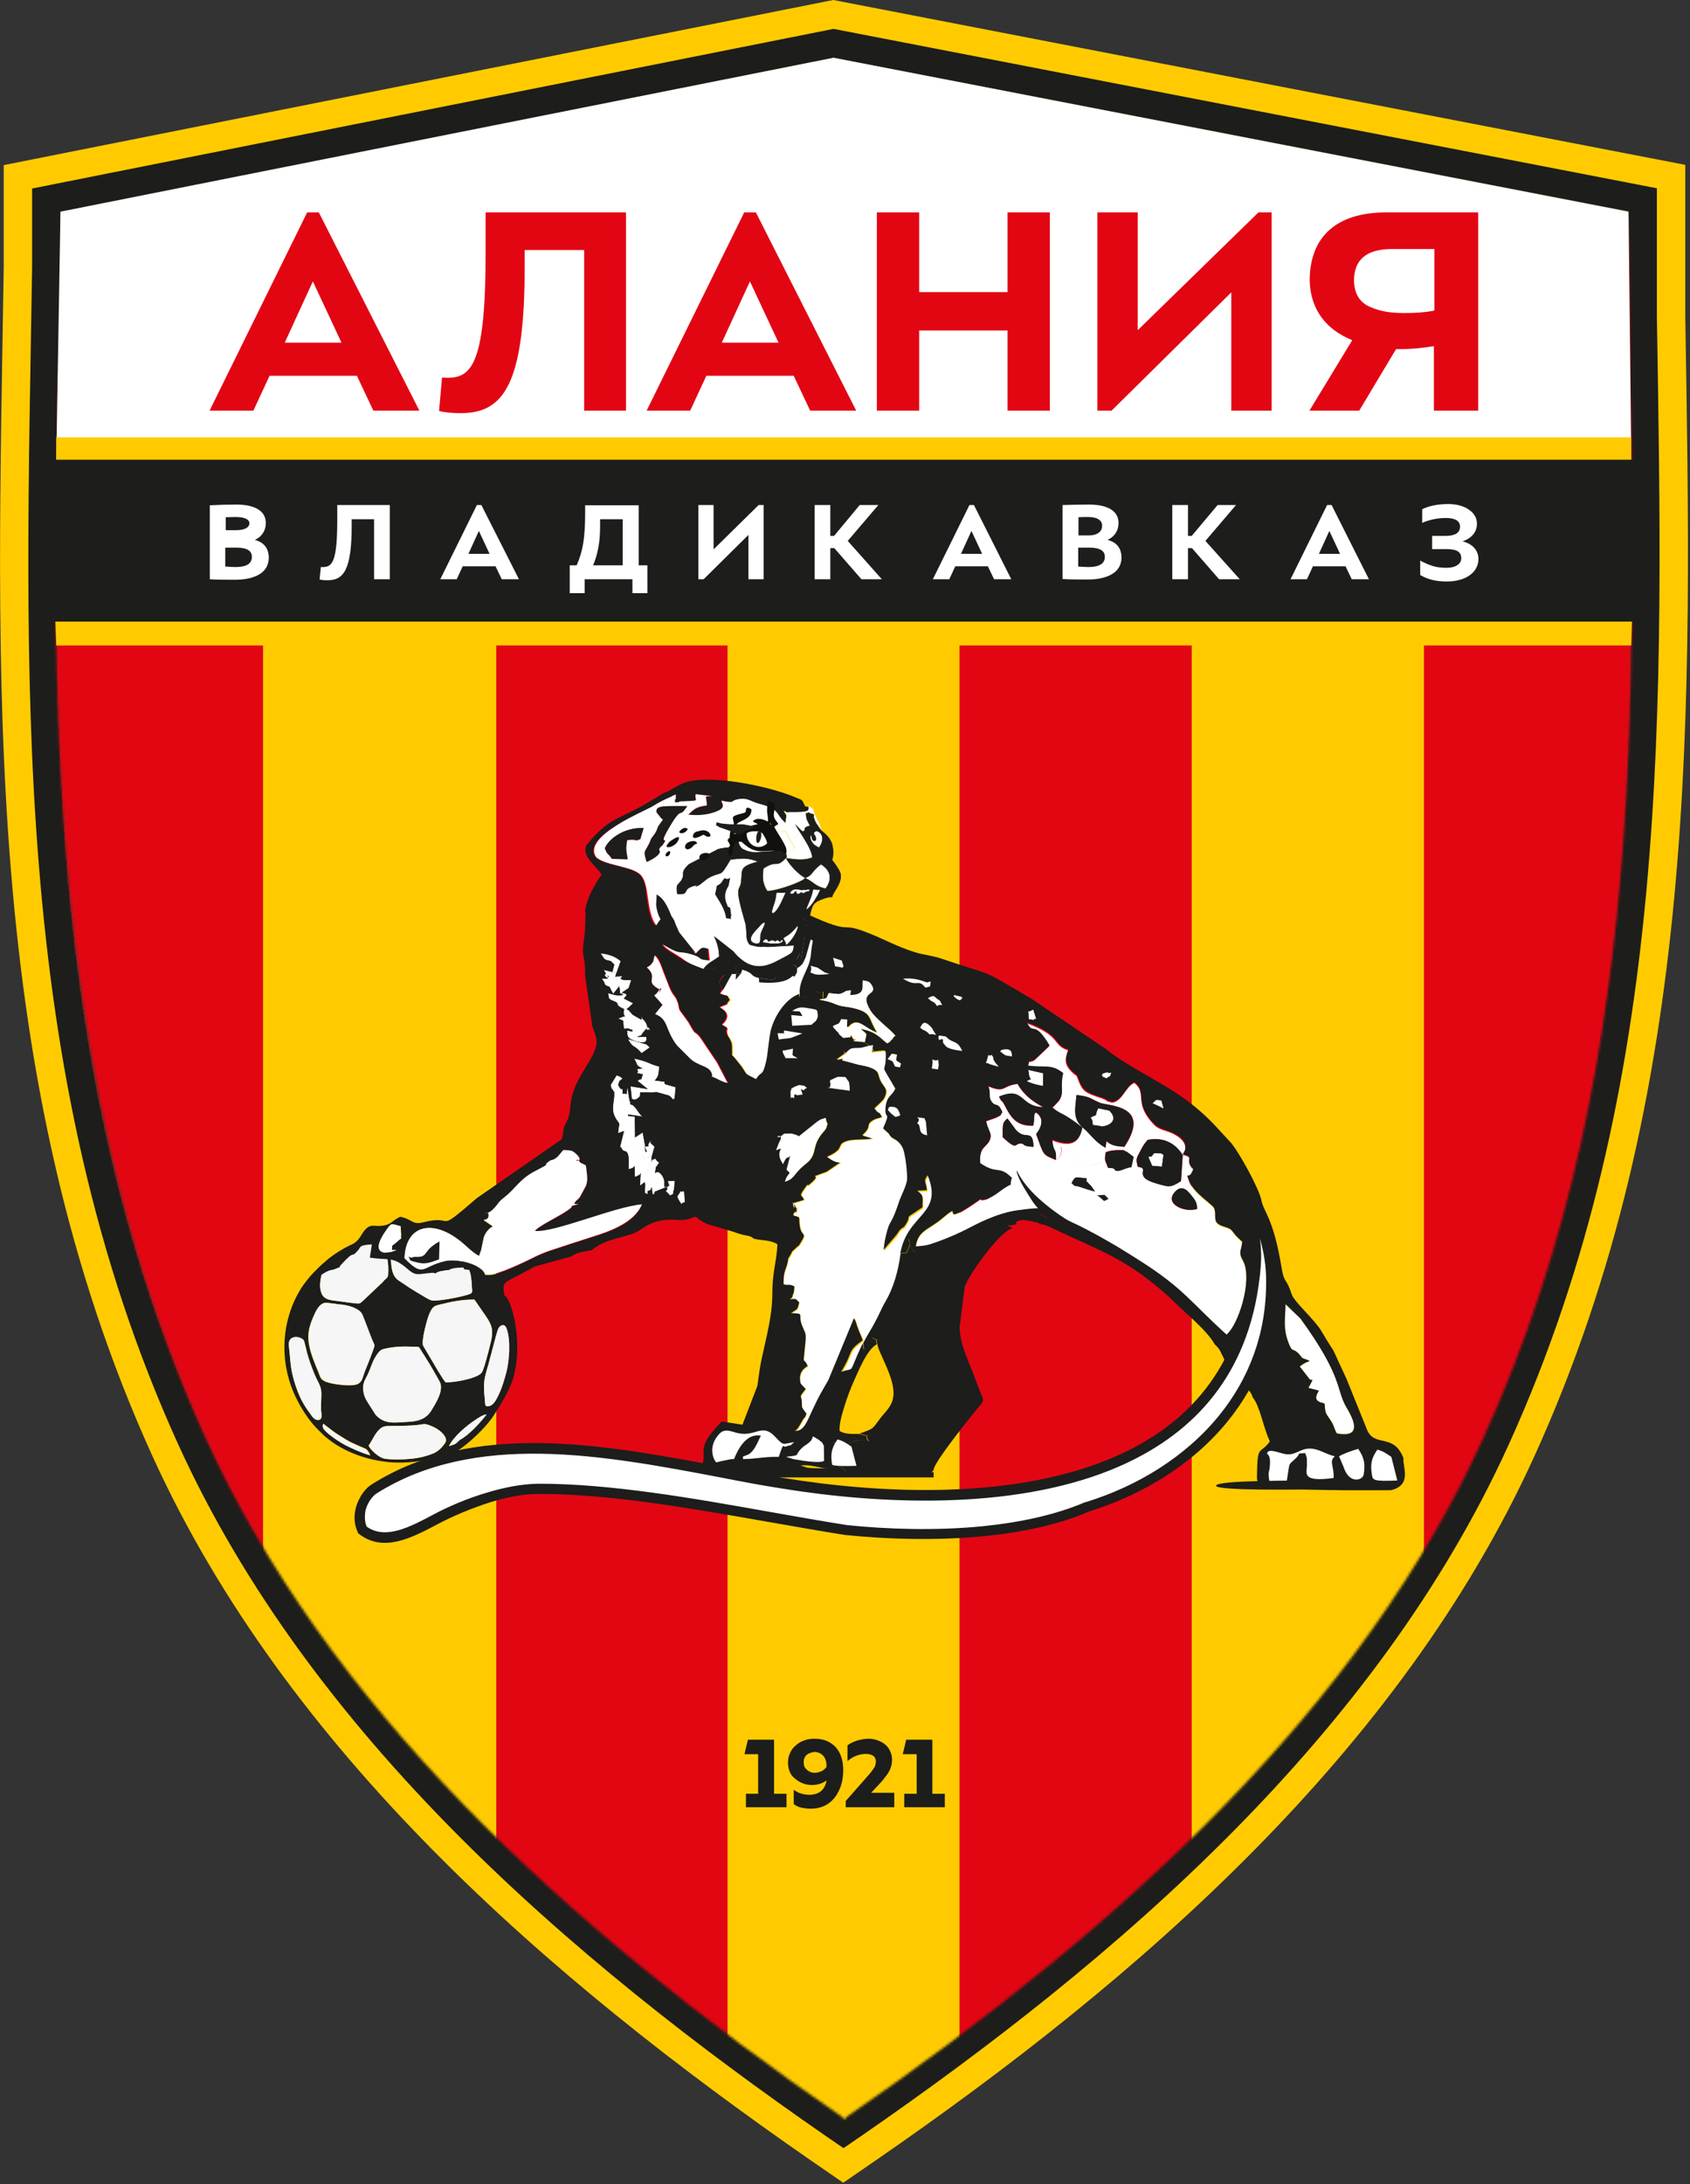 <svg width="679" height="877" viewBox="0 0 679 877" fill="none" xmlns="http://www.w3.org/2000/svg">
<rect x="0" y="0" width="679" height="877" fill="#333333" stroke="none"/>
<g clip-path="url(#clip0_44_344)">
<path fill-rule="evenodd" clip-rule="evenodd" d="M1.5 107V66.3L334.8 0L677.1 66.2V127.2C679.7 284.1 683 438.5 616.5 584.7C562.5 703.4 457.7 794.5 352.3 867.2L338.8 876.5L325.3 867.2C220.1 794.3 115.2 703.3 61.2 584.6C-8.1 432.1 -1 270.3 1.5 107ZM338.9 848.7L339.4 848.4C453.5 769.8 547.2 682.1 595.8 575.2C660.3 433.3 656.9 282.8 654.3 127.3V84.9L653.7 84.8L334.9 23.2L25.1 84.9L24.3 85.1V107.2C21.8 269.8 14.7 427.2 82 575.2C130.6 682.1 224.2 769.8 338.4 848.3L338.9 848.7Z" fill="#FFCB00"/>
<path fill-rule="evenodd" clip-rule="evenodd" d="M665.7 127.3C668.2 282.2 671.8 435.7 606.2 580C553.2 696.7 449.4 786.4 345.9 857.8L338.9 862.6L331.9 857.8C228.5 786.3 124.7 696.6 71.6 580C3.1 429.4 10.4 268.2 12.9 107.2V75.7L334.9 11.6L665.7 75.6V127.3ZM338.9 848.7L339.4 848.4C453.5 769.8 547.2 682.1 595.8 575.2C660.3 433.3 656.9 282.8 654.3 127.3V84.9L653.7 84.8L334.9 23.2L25.1 84.9L24.3 85.1V107.2C21.8 269.8 14.7 427.2 82 575.2C130.6 682.1 224.2 769.8 338.4 848.3L338.9 848.7Z" fill="#1D1D1B"/>
<mask id="mask0_44_344" style="mask-type:luminance" maskUnits="userSpaceOnUse" x="22" y="86" width="634" height="766">
<path d="M339.8 851.1L339.3 850.8L338.8 851.2V850.4C224.6 771.8 131 684.1 82.5 577.2C37.1 477.4 24.5 366.3 22.6 259.2C21.5 200.3 24.5 147.4 25.2 86.9H340.1H654C656 257.4 666.5 422.5 596.1 577.2C547.5 684.1 453.9 771.8 339.8 850.3V851.1Z" fill="white"/>
</mask>
<g mask="url(#mask0_44_344)">
<path d="M292.7 -74.4H199V890.8H292.7V-74.4Z" fill="#E20613"/>
<path d="M386 -74.4H292.3V890.8H386V-74.4Z" fill="#FFCB00"/>
<path d="M479.2 -74.4H385.5V890.8H479.2V-74.4Z" fill="#E20613"/>
<path d="M572.5 -74.4H478.8V890.8H572.5V-74.4Z" fill="#FFCB00"/>
<path d="M665.8 -74.4H572.1V890.8H665.8V-74.4Z" fill="#E20613"/>
<path d="M106.2 -74.4H12.5V890.8H106.2V-74.4Z" fill="#E20613"/>
<path d="M199.4 -74.4H105.7V890.8H199.4V-74.4Z" fill="#FFCB00"/>
</g>
<path fill-rule="evenodd" clip-rule="evenodd" d="M24.3 85L334.9 23.2L654.3 85L655.4 184.6L22.6 185.1L24.3 85Z" fill="white"/>
<path d="M658.1 185.1H20.4V245.4H658.1V185.1Z" fill="#1D1D1B"/>
<path d="M655.4 175.6H22.6V189.6H655.4V175.6Z" fill="#FFCB00"/>
<path fill-rule="evenodd" clip-rule="evenodd" d="M22.1 245.2H655.8L655.4 259.2H22.6L22.1 245.2Z" fill="#FFCB00"/>
<path d="M658.1 184.6H20.4V193H658.1V184.6Z" fill="#1D1D1B"/>
<path d="M658.1 241.2H20.4V249.6H658.1V241.2Z" fill="#1D1D1B"/>
<path fill-rule="evenodd" clip-rule="evenodd" d="M101.8 164.9L108.3 150.9H143.4L150 164.9H168.5L128.1 85.3H123.4L84.2 164.9H101.8ZM125.7 113L137.2 137.6H114.4L125.7 113ZM176.4 165C178.4 165.6 181.3 165.9 185.2 165.9C202.5 165.9 210.8 154 210.8 107.2V100.4H234.7V164.9H251.5V85.3H195.1V101.8C195.1 145.5 189.7 151.7 179.9 151.7C178.8 151.7 178 151.6 177.6 151.6L176.4 165ZM277.3 164.9L283.8 150.9H318.9L325.5 164.9H344L303.7 85.3H299L259.8 164.9H277.3ZM301.3 113L312.8 137.6H290L301.3 113ZM369.3 164.9V132.7H404.8V164.9H421.8V85.3H404.8V117.3H369.3V85.3H352.3V164.9H369.3ZM446.6 164.9L494.7 117.4V164.9H510.9V85.3H505.6L457.1 132.6V85.3H440.9V164.9H446.6ZM546.1 164.9L560.9 140.2H562.9C566.7 140.2 571.1 139.8 576.1 139V164.9H593.9V85.3H556.8C537.2 85.3 526.2 94.9 526.2 112.7C526.5 124.6 533.1 132.5 543.3 136.6L526.1 164.9H546.1ZM544 112.7C544 104.2 549.1 100 559.3 100H576.3V124.7C573 125.4 569 125.7 564.4 125.7C558.8 125.7 554.7 125.1 550.6 123.3C546.4 121.6 544.1 118 544 112.7Z" fill="#E20613"/>
<path fill-rule="evenodd" clip-rule="evenodd" d="M304.6 720.3V704.4H299.1L300.5 698.6H311V720.3H316V725.7H299.7V720.3H304.6ZM317.4 711.7C316.9 710.6 316.6 709.3 316.6 707.9C316.6 706.5 316.8 705.2 317.4 704C317.9 702.8 318.6 701.8 319.7 700.9C320.7 700 321.8 699.3 323.1 698.9C324.3 698.4 325.7 698.2 327.2 698.2C329 698.2 330.6 698.5 332 699C333.4 699.6 334.6 700.4 335.7 701.5C336.7 702.6 337.5 704 338 705.5C338.5 707 338.8 708.8 338.8 710.8C338.8 713.3 338.4 715.7 337.6 717.8C336.8 719.8 335.7 721.7 334.2 723.1C333.2 724.1 331.9 724.9 330.4 725.5C329 726 327.4 726.3 325.7 726.3C324.4 726.3 323.2 726.1 322.1 725.9C321 725.7 320 725.2 319.1 724.6L318.9 724.5V718.7L319.5 719.1C320.3 719.6 321.2 720.1 322.2 720.3C323.2 720.6 324.2 720.7 325.3 720.7C327.3 720.7 329 720.1 330.1 719C331.1 718.1 331.8 716.7 332.1 714.9C331.5 715.4 330.7 715.8 330 716.1C328.9 716.5 327.6 716.8 326.3 716.8C325.1 716.8 323.9 716.6 322.8 716.2C321.7 715.8 320.6 715.2 319.8 714.5C318.7 713.8 317.9 712.8 317.4 711.7ZM324.1 704.7C323.3 705.4 322.9 706.4 322.9 707.7C322.9 708.3 323 708.9 323.2 709.4C323.4 709.9 323.8 710.3 324.2 710.7C324.7 711.1 325.2 711.4 325.7 711.6C326.2 711.8 326.8 711.9 327.4 711.9C327.8 711.9 328.3 711.8 328.7 711.7C329.2 711.6 329.6 711.4 330.1 711.2C330.6 711 331 710.7 331.3 710.4C331.6 710.1 331.9 709.8 332.1 709.4C332.1 707.6 331.7 706.2 330.9 705.2C330.1 704.2 328.9 703.6 327.4 703.5C326.1 703.6 324.9 704 324.1 704.7ZM359.3 720.3V725.7H339.8V723.2L347.9 714C348.7 713.1 349.4 712.3 349.9 711.7C350.4 711 350.8 710.5 351.1 710C351.4 709.6 351.6 709.2 351.7 708.7C351.8 708.2 351.9 707.8 351.9 707.3C351.9 706.3 351.5 705.6 350.9 705.1C350.2 704.6 349.2 704.3 347.9 704.3C346.8 704.3 345.6 704.5 344.4 704.9C343.2 705.3 342.1 705.9 341.1 706.7L340.5 707.2V700.8L340.7 700.7C341.8 699.9 343.2 699.3 344.5 698.9C346 698.5 347.5 698.2 349 698.2C350.2 698.2 351.4 698.4 352.5 698.8C353.6 699.2 354.6 699.7 355.5 700.4C356.4 701.1 357.1 702 357.6 703.1C358.1 704.1 358.4 705.3 358.4 706.6C358.4 707.8 358.2 708.9 357.8 710C357.4 711.1 356.8 712.1 356.1 713C355.7 713.5 355.3 714 354.8 714.7C354.3 715.3 353.7 716 353 716.7L350 719.9H359.3V720.3ZM368.3 720.3V704.4H362.7L364.1 698.6H374.6V720.3H379.6V725.7H363.3V720.3H368.3Z" fill="#1D1D1B"/>
<path fill-rule="evenodd" clip-rule="evenodd" d="M148.1 580.5C149.7 578.1 150.7 575.5 152.7 573.8C154.1 572.6 155.1 572.7 157.2 572.6C160.7 572.5 164.5 572.6 168 572.2C170.4 571.9 170.4 571.5 172.8 572.4C175.3 573.3 178.3 575.2 179.1 577.5C179.6 578.9 178.7 579.8 177.5 581.2C176.8 582 175.5 583.1 174.2 583.6C171.3 584.8 168.3 585.5 165 585.8C162.4 586.1 156.8 586.2 154.4 585.7C151.8 585.1 148.6 581.9 148.1 580.5ZM129.9 571.7C129.3 572.9 130 573.9 130.6 574.5C132.5 576.4 135.1 578.2 137.5 579.6C139.8 581 146 583.7 148.8 584.3C148.5 583.4 147.7 582.3 147.2 581.9C146.7 581.5 141.7 579.7 139.2 578.1C137.5 577 135.9 576.1 134.3 575L129.9 571.7ZM180.4 580.7C182.1 577 187.4 572.5 190.9 570.3C192.1 569.5 194.5 567.9 195.5 568.1C195.4 569.3 193.3 571.1 192.5 572.1C190.6 574.1 190.8 573.9 189 575.6C187.3 577.3 183.7 580 180.4 580.7ZM159.9 540.8C158.3 540.9 154.5 541.4 153.3 542C152 542.7 150.7 545 150 546.4C149.2 548.2 148.6 550.1 147.8 551.8C146.9 553.8 145.8 554.9 145.9 557.7C146 560.1 146.8 561.7 147.9 563.4L150.9 568.1C154.4 572.1 158.9 571.2 163.1 571C167.9 570.8 171.2 570 173.5 566.1C174.9 563.7 178.6 558.2 176.6 554.7C174.6 551.2 173 548.2 170.9 545L168.7 541.5C168.3 540.8 168.4 540.9 167.4 540.8C164.9 540.8 162.5 540.6 159.9 540.8ZM201.8 532.1C204.1 531.5 204.5 537.7 204.6 539.7C204.7 543 204.5 546.5 203.8 549.6C203.1 553.2 200.3 562.8 197.2 564.4C196.7 564.7 195.4 565 195.1 564.4C194.9 564.1 194.9 562.6 194.8 562.1C194.1 555.2 194.4 554.1 196.2 548L199.6 535.2C200 533.7 200.4 532.4 201.8 532.1ZM117.9 537C119.5 536.5 121.6 537.4 122.1 538.3C122.3 538.6 123.1 542.2 123.3 543C124.1 546 125.2 548.9 126.3 551.7C128.1 556 129.3 556.6 129.1 560.6C129 562.5 129 564.5 129 566.4C129 567.1 130 570.4 127.6 570.2C126 570.1 125.2 568.5 124.5 567.5C121.7 563.8 120.1 560.5 118.6 555.9C116.5 549.4 116.8 546.6 116.1 540.9C115.8 538.8 116.2 537.6 117.9 537ZM130.3 523.2C131.4 522.9 135.6 523.7 137 523.9C139.1 524.2 141.1 524.6 142.8 525.5C144.9 526.6 145.3 527.2 146.2 529.6L149.3 537.7C149.5 538.2 150.3 539.8 150.4 540.3C150.5 541.1 146.9 549.7 146.4 551.1C145.6 553.2 145.5 554.9 143.7 555.8C141.3 557 133.3 555.9 130.9 554.9C128.5 553.9 128.7 552.9 127.7 550.6C127 548.8 126.3 547.1 125.6 545.3C122.8 537.4 123.5 533.8 126.6 527.1C127.5 525.4 128.6 523.7 130.3 523.2ZM179 555.1C177.9 553.7 176.9 551.9 175.9 550.3L170 540.3C169.2 538.4 171.6 529.5 172.5 527.5C173.9 524.3 174.7 524.3 176.7 523.8C181.4 522.7 185.3 521.8 190.6 521.8L195.1 528.3C197.1 531.3 198.1 533 197.6 536.8C197.4 538.6 195.2 546.7 194.6 548.5C193.8 551 193.6 551.6 191.3 552.6C188.4 554 182.6 555.1 179 555.1ZM148 499.5C142.4 500.5 137 503.3 132.8 506.8C130.2 508.9 129.8 509.2 129 512.7C128.6 514.5 128.4 516.7 128.9 518.5C129.9 522.4 133.1 522 137.6 522.7C139.4 523 141.4 523.2 143.2 523.4C145 523.6 144.8 523.1 146.2 522L153.7 514.9C154 514.6 154.1 514.4 154.4 514.1C154.7 513.8 154.9 513.7 155.3 513.3C156.1 512.3 155.9 512.3 156 510.7C156.1 507.4 155.6 504.1 154.4 501C154.1 500.3 154.3 500.4 153.6 500.1C152 499.3 149.8 499.1 148 499.5ZM162.1 498.1C154.8 499.6 156.8 499.6 157.1 506.5C157.2 508.5 157.5 510.8 158.4 512.3C159.4 514 160.7 514.5 162.3 515.6C163.7 516.6 165.1 517.5 166.6 518.4C168.1 519.3 169.6 520.2 171.1 521.1C173.6 522.5 173.6 522.4 176.9 522.1C179.7 521.8 186.2 520.6 188.8 519.6C190 519.2 189.7 518.3 189.6 516.9C189.3 510.1 188.5 508.2 183.7 504.9C181.2 503.1 177.7 501.2 174.3 500C171.6 499.1 165.1 497.4 162.1 498.1ZM161.4 496H156.3C154.7 496.7 144.3 495.7 131.8 505.6L129.5 507.6C128.2 508.7 127.1 510 126 511C124.5 512.5 122 515.7 121 517.3C112.6 530.7 112.1 547.9 119.3 562C121.3 566 124.3 570.6 127.4 573.7C127.9 574.2 128.3 574.6 128.8 575.1C130.1 576.3 130 576.4 131.8 577.8C139.7 584.1 151.3 587.6 161.7 587.3C169.2 587.1 174.1 585.7 180.2 583.1C184.1 581.4 187.4 578.9 190.5 576.3C191 575.8 191.5 575.4 192 575C193.6 573.7 196.1 570.7 197.4 569C199.5 566.2 201.1 563.6 202.6 560.2C209.4 545 207.4 527 196.9 514.1L194.3 511.1C192.8 509.4 192.4 509.3 191.4 508.3C189.4 506 182.3 501.7 179.5 500.5C176.8 499.3 174.1 498.3 171.1 497.5C169.6 497.1 168 496.8 166.4 496.5C165.1 496.4 162.3 496.4 161.4 496Z" fill="#1D1D1B"/>
<path fill-rule="evenodd" clip-rule="evenodd" d="M159.9 540.8C158.3 540.9 154.5 541.4 153.3 542C152 542.7 150.7 545 150 546.4C149.2 548.2 148.6 550.1 147.8 551.8C146.9 553.8 145.8 554.9 145.9 557.7C146 560.1 146.8 561.7 147.9 563.4L150.9 568.1C154.4 572.1 158.9 571.2 163.1 571C167.9 570.8 171.2 570 173.5 566.1C174.9 563.7 178.6 558.2 176.6 554.7C174.6 551.2 173 548.2 170.9 545L168.7 541.5C168.3 540.8 168.4 540.9 167.4 540.8C164.9 540.8 162.5 540.6 159.9 540.8Z" fill="#F6F6F6"/>
<path fill-rule="evenodd" clip-rule="evenodd" d="M179 555.1C182.6 555.1 188.4 554 191.3 552.7C193.6 551.7 193.8 551.1 194.6 548.6C195.2 546.8 197.4 538.7 197.6 536.9C198.1 533.1 197.1 531.4 195.1 528.4L190.6 521.9C185.4 521.9 181.5 522.7 176.7 523.9C174.8 524.4 173.9 524.4 172.5 527.6C171.6 529.6 169.2 538.5 170 540.4L175.9 550.4C176.9 551.9 177.9 553.7 179 555.1Z" fill="#F6F6F6"/>
<path fill-rule="evenodd" clip-rule="evenodd" d="M130.3 523.2C128.5 523.7 127.5 525.4 126.7 527C123.6 533.7 122.9 537.2 125.7 545.2C126.3 547 127 548.8 127.8 550.5C128.8 552.9 128.6 553.8 131 554.8C133.4 555.8 141.4 556.9 143.8 555.7C145.6 554.8 145.7 553.1 146.5 551C147 549.7 150.6 541 150.5 540.2C150.4 539.7 149.6 538.1 149.4 537.6L146.3 529.5C145.4 527.1 145 526.5 142.9 525.4C141.2 524.5 139.3 524.1 137.1 523.8C135.6 523.8 131.4 523 130.3 523.2Z" fill="#F6F6F6"/>
<path fill-rule="evenodd" clip-rule="evenodd" d="M162.1 498.1C154.8 499.6 156.8 499.6 157.1 506.5C157.2 508.5 157.5 510.8 158.4 512.3C159.4 514 160.7 514.5 162.3 515.6C163.7 516.6 165.1 517.5 166.6 518.4C168.1 519.3 169.6 520.2 171.1 521.1C173.6 522.5 173.6 522.4 176.9 522.1C179.7 521.8 186.2 520.6 188.8 519.6C190 519.2 189.7 518.3 189.6 516.9C189.3 510.1 188.5 508.2 183.7 504.9C181.2 503.1 177.7 501.2 174.3 500C171.6 499.1 165.1 497.4 162.1 498.1Z" fill="#F6F6F6"/>
<path fill-rule="evenodd" clip-rule="evenodd" d="M148 499.5C142.4 500.5 137 503.3 132.8 506.8C130.2 508.9 129.8 509.2 129 512.7C128.6 514.5 128.4 516.7 128.9 518.5C129.9 522.4 133.1 522 137.6 522.7C139.4 523 141.4 523.2 143.2 523.4C145 523.6 144.8 523.1 146.2 522L153.7 514.9C154 514.6 154.1 514.4 154.4 514.1C154.7 513.8 154.9 513.7 155.3 513.3C156.1 512.3 155.9 512.3 156 510.7C156.1 507.4 155.6 504.1 154.4 501C154.1 500.3 154.3 500.4 153.6 500.1C152 499.3 149.8 499.1 148 499.5Z" fill="#F6F6F6"/>
<path fill-rule="evenodd" clip-rule="evenodd" d="M148.1 580.5C148.6 581.8 151.8 585.1 154.3 585.7C156.7 586.2 162.4 586.1 164.9 585.8C168.2 585.5 171.2 584.8 174.1 583.6C175.4 583.1 176.7 582 177.4 581.2C178.6 579.8 179.5 578.9 179 577.5C178.2 575.3 175.2 573.3 172.7 572.4C170.2 571.5 170.3 571.9 167.9 572.2C164.4 572.6 160.7 572.6 157.1 572.6C154.9 572.6 154 572.6 152.6 573.8C150.7 575.5 149.7 578.2 148.1 580.5Z" fill="#F6F6F6"/>
<path fill-rule="evenodd" clip-rule="evenodd" d="M117.9 537C116.2 537.6 115.9 538.8 116.1 540.9C116.8 546.6 116.5 549.4 118.6 555.9C120.1 560.5 121.7 563.8 124.5 567.5C125.3 568.5 126.1 570.1 127.6 570.2C130 570.4 129 567.1 129 566.4C129 564.5 129 562.4 129.1 560.6C129.3 556.6 128.1 555.9 126.3 551.7C125.2 548.9 124.1 546.1 123.3 543C123.1 542.2 122.3 538.7 122.1 538.3C121.5 537.4 119.5 536.5 117.9 537Z" fill="#F6F6F6"/>
<path fill-rule="evenodd" clip-rule="evenodd" d="M201.8 532.1C200.4 532.5 200 533.8 199.6 535.2L196.2 548C194.4 554.2 194.1 555.2 194.8 562.1C194.8 562.6 194.9 564.1 195.1 564.4C195.5 564.9 196.7 564.6 197.2 564.4C200.3 562.8 203 553.2 203.8 549.6C204.4 546.5 204.7 543 204.6 539.7C204.5 537.7 204.1 531.5 201.8 532.1Z" fill="#F6F6F6"/>
<path fill-rule="evenodd" clip-rule="evenodd" d="M180.4 580.7C183.7 579.9 187.3 577.3 189 575.5C190.7 573.8 190.6 574.1 192.5 572C193.3 571.1 195.5 569.2 195.5 568C194.5 567.8 192 569.4 190.9 570.2C187.4 572.5 182.1 577 180.4 580.7Z" fill="#F6F6F6"/>
<path fill-rule="evenodd" clip-rule="evenodd" d="M148.7 584.4C148.4 583.5 147.6 582.4 147.1 582C146.6 581.6 141.6 579.8 139.1 578.2C137.4 577.1 135.8 576.2 134.2 575.1L129.9 571.7C129.3 572.9 130 573.9 130.6 574.5C132.5 576.4 135.1 578.2 137.5 579.6C139.8 581 146 583.8 148.7 584.4Z" fill="#F6F6F6"/>
<path fill-rule="evenodd" clip-rule="evenodd" d="M157.5 500.3C157.9 502.4 156.3 501.8 159.3 501.9C154.3 504.4 148.7 503.2 155.1 494.2C157.5 490.9 156.8 491.3 161 492.4L161.3 497.3L157.5 500.3ZM315.4 474.5C316.6 470.4 318.5 471.9 316.1 469.7L319.3 457.7L328.3 450.5C330 449.3 330 449.5 331.8 448.9C332.3 452.5 333 449.7 332.1 452.7C331.8 453.7 330.8 454.5 329.9 455.7C326.3 460.5 328.3 463 324.8 466.5L322.9 468.1C318.9 471.3 319.2 473.4 315.4 474.5ZM266.2 403.4C261.8 398.2 262.7 400.4 264 398.6C267.9 393.1 263.6 401.4 265.2 397.3C258.3 394 264.8 392.8 259.9 388.4C260.4 388 261.1 387.6 261.6 387.2C263.3 385.4 262.5 385.2 263.3 383.4C265.1 385.3 265.6 387 266.8 390.3L268.3 394.1C270.6 400.5 271.1 398.6 272.4 402.2C272.6 402.9 272.8 403.6 272.9 404.3C273.3 405.7 272.9 404.8 273.5 405.8L276.5 409.9C276.7 410.2 277.3 411.3 277.5 411.6C279.8 415.8 278.9 413.4 281.1 415.9C281.2 416 281.4 416.2 281.5 416.4L288.3 426.5C288.4 426.7 288.5 426.9 288.6 427.1L292.5 434.6C289.6 434 288.7 432.9 285.9 431.9C286.2 431.9 286.5 432.1 286.3 431.3C285.5 427.3 280.7 428.3 277 424.3L272.2 419.5C267.1 412.7 269.1 409.1 263.4 406.9L266.2 403.4ZM241.9 351L242 351.2C232.9 364.5 236 367.7 234.8 375.7C233.3 386 235.2 381.9 235.1 392L238 412.2C239.5 416.4 240.5 417.9 238.8 422.2C237.2 426.2 232.6 432.1 230.6 437.6C228.6 443.3 229.5 446.3 228.1 449.5C225.7 454.9 227.3 449.3 225.8 457.4L191.6 481.1C174.1 496.2 183.4 487.4 170.2 490.8C165.4 492 165.9 489.6 160.8 488.6C157.2 490.3 157.5 491.5 154.2 492.1C150.4 492.8 149.2 491.1 146.7 493.8C145.2 495.4 144.7 497.6 142.3 499.2C137.7 502.4 130.2 505.4 125 513C121.7 517.9 120.8 521 118.8 526C119.8 520.7 126.6 512.5 132 510.3C133.2 509.8 133.5 510.1 134.8 509.5C138.1 508.1 135.5 509.5 137 507.9C143.3 501 140.5 506 144 501.9L144.8 500.7C145.4 500.1 146.9 499.8 149.4 499.7L148.6 505C156.1 506.2 157.6 504.4 163.2 509.1C165.3 510.9 166.4 511.9 169 511.6C173.6 511.1 174.3 510.9 174.8 511.4C175.6 510.8 177 510.3 178 510.3C178.7 510.1 179.4 510 180.2 510H180.3C181.4 509.3 183.1 509 186.4 509C186.4 509.2 186.3 509.3 186.2 509.5C186.3 509.5 186.5 509.6 186.6 509.7L189.7 510.1C191 510.3 192.1 510.9 192.9 511.8C193.1 511.9 193.5 511.9 194.9 511.8C193.9 508 184.1 505.2 178.9 506.4C169.2 508.6 170.5 513.3 162.6 505.3C163.1 492.2 173.5 489.5 184.7 498.2C187.2 500.1 190.2 503.4 192.6 504.4C192.7 504.3 192.7 503.9 192.7 504C192.9 503.4 193.1 502.8 193.3 502.2L194.2 497.9C194.5 495.6 196.8 493.1 198.1 492.6L194.4 490.1C194.5 490.1 194.8 489.7 194.9 489.9C194.9 490 196.1 489.7 196.3 488.5C196.6 486.3 195.2 487.5 194.8 487.4C196.5 487 196.3 487.1 197.4 486.4C197.6 486.3 199 484.7 199.2 484.6C200.6 482.9 200.3 482.8 202.7 480.9C207 477.4 208.5 473.9 214.5 470.7L219 468.3C221.4 466.2 217.4 469.2 220.1 466.9C222.1 465.2 221.7 466.8 224.2 464.5L226.3 462C228.7 462.2 229.6 461.8 231.3 463.4C235.6 467.4 229.4 466.2 232.2 465.9C233.7 467.7 233.1 466.7 235.4 468.2C235.8 471.3 236.4 473.9 235.4 476.4L232.9 481C232.4 481.5 231.9 481.9 231.4 482.4C231.4 482.7 229.3 484.1 232.7 483.6C227.2 485.1 231.7 483.7 228.2 486.1C223.8 489.1 216.2 492.5 214.9 494.5C222.9 495.1 246.7 484.8 257.9 483.8C255 491.1 245.2 494.6 238 496.8L229.3 499.6C222.7 501.9 219.2 502.6 213.2 505.7C210.6 507 200.4 511.9 196.9 512H194.4L194.5 514.2C194.6 514.3 194.6 514.5 194.7 514.6C196.3 516.5 196.5 518.3 198.7 519.6C201.6 519.5 199 518.8 202.7 520.4C201.6 514 202.2 515.6 212.3 510C214.7 508.7 213.4 509.1 215.8 508.3L229.4 504.6C231.4 503.2 232.9 502.9 235.6 502.4C239.8 501.6 236.1 502.7 240.3 500.2C244.2 497.9 249.5 496.9 253.7 495.6C257.5 494.4 259 491.7 264.4 490.4C271.3 488.7 273.4 491.3 279.1 488.6C282.3 489.8 279.1 488.6 281.3 490C282.4 490.7 282.7 490.8 284.1 491.5L294.6 494.6C301 497 300.4 495.5 302.9 497.4C306.3 498.3 308.8 497.7 312.2 499.5L313.8 505.9L316.5 505.7C319.6 500.6 316.9 503.9 320 500.9C321.7 499.3 320.1 501.4 321.6 499.1C324.4 494.6 322.1 496.6 321.4 492.8C320.6 488.4 322.2 488.9 318.6 487.9C319.9 484.6 319.9 488.9 320 485.8C320.1 482.2 320.7 486.9 319.6 484.6C317.1 479.2 319.8 488.7 318.7 483.1L323 481.8C322.3 479.6 320.7 480.8 323.1 477.4C325.4 474.1 323.6 477 325.3 475.5C331.8 470.1 322.2 474.2 332.1 470.5L337.7 466.7C335 466.6 334.1 465.7 332.2 464.5C339.1 461.5 336.4 460 338.9 458.7C341.9 457 346.5 458 350.6 457.1L346.4 455.8C350.8 452 347.2 451.8 351.1 449.6C351.8 449.2 353.5 448.9 354.3 448.5C352.3 444.9 353.5 448.3 351.3 445C351.8 444.5 354.7 442 355.2 441C357.1 437.2 355.2 436.8 353.8 434.1C351.9 430.4 354.7 429.3 342.9 426.8C342.2 425.3 343.7 426.8 342.9 424.3C338.9 424.3 339.5 424.8 336 425.4L339.1 423.2C339.3 421.6 339.7 421.9 338.4 421.9C338.7 422 339.1 421.7 339.2 422C340.2 424 338 422.3 343.8 422C346.1 421.8 348.4 421.9 350.8 421.9C350.6 421.6 350.3 420.8 350.1 421C349.7 421.4 350 419.5 346.9 418.6C346.7 418.6 346.5 418.6 346.3 418.5L342.9 418C343.2 415.2 344.1 419.6 342.5 416.8C340.3 413 341 416.9 340.1 413.1C344.6 407.4 346.3 412.6 352.3 414.6C348.5 408.8 350.6 406.6 342.5 404.7C338.4 403.8 338.7 404.5 334.6 402.8C330.9 401.3 327 401.5 330.5 401.1C330.5 395.4 331.1 399.9 327.8 398.1C327.8 398.1 329.3 401.9 322.8 400.2C320.1 399.5 321.1 401.9 321.1 398.8C315.4 400.5 310.5 408.1 309.2 413.9C308.4 417.3 308.1 422.7 307.5 425.6C306 432.7 305.5 429.5 303.4 433.1C298.6 430.5 300.7 432.3 297.8 428.1L295.4 425.1C293.4 422.6 294.2 424.6 294.1 422.3C294 419 294.4 419.1 292.3 415.7C290.3 412.6 294 413.6 289.8 411.3C294.6 407 289.4 404.8 288.9 404.3C291.8 403.1 291.3 403.8 293.2 401.5C291.5 398.8 293 400.3 289 398.8C289.3 398.4 289.9 397.4 290.2 397.1C288.6 393.8 288.5 394.9 289.8 392.6C291.5 389.8 290.5 393.4 291.4 389.9C290.5 389.5 289.6 389.2 288.7 388.9C284 387.9 288.5 388.8 286.9 388.8C285.6 388.8 283.8 388.8 282.4 388.9C278.9 387.5 276.7 387 273.5 384.9C270.7 383 267.6 381.6 265.7 379.3C273.9 384.1 271.4 381.5 277.6 383.4C282.5 384.9 278.9 385.3 284.7 385.8L284.2 381.2C281.2 380 281.2 380.9 279 383C278.9 382.9 278.9 382.6 278.8 382.5L272.4 374.5C272.3 374.3 270.9 371.2 270.9 371.1C270.1 368.9 271.2 371.3 270.1 369.2C269.9 368.7 269.5 368.2 269.2 367.8C268.7 366.6 266.8 360.9 263.3 359.3C263.3 363.2 262.7 362.7 263.7 366.4C264.9 370.7 265.7 367.4 263.2 371.7L262.4 370.5C259.2 364.7 260.4 355.5 257.1 351.6C254.9 348.9 248.1 348.1 243.2 346.5C243.2 346.6 243.1 346.8 243.1 347C243.6 348.5 243 350 241.9 351ZM253.2 328.5C257.3 326.3 260.9 324.7 262 324C265.5 321.9 267.4 321 271.4 319.2V321.8C271.4 321.7 271.3 322.1 271.4 322.1C282.5 321.5 278.8 322.3 279.4 319.1L286 319.9C282.3 320 283.8 319.4 283.9 323.6C279.5 324.1 278.7 325.3 276.4 327.3C279.6 327.6 282.9 327.5 285.8 326.7C292.1 324.9 290.2 323.2 289.7 321.7C296.3 323 292.2 321.7 297.2 321C300.4 320.5 301.6 322 305.1 323C313.8 325.3 311.2 327.1 315.6 330.7C315.8 326.6 316.5 328.3 314.8 325.7C316.9 326.8 315.2 326.3 317.3 326.3C325.3 326.4 324.9 325.7 324.8 324L323.5 323.8C321.9 320.6 322.8 321.6 319.4 320.1C308.2 315.4 283.9 310.6 274.5 314.5C269.7 316.5 260.1 323.2 254 326L251.1 327.4C252 327.5 252.7 327.9 253.2 328.5Z" fill="#1D1D1B"/>
<path fill-rule="evenodd" clip-rule="evenodd" d="M480.9 485.5C476 487.1 467.3 483.5 472.2 478.4C475 475.5 477.3 478.4 478.4 479.8C479.9 481.5 481 482.6 480.9 485.5ZM407 452.2C411.5 459.3 414.8 452.1 415.2 460.5C410.4 460.3 411.7 459.3 410.4 459.2C407.4 458.9 409 462.5 402.8 456.6C402.8 450.8 402.8 451 404.6 449.2L407 452.2ZM373.7 501.5C373.8 501.4 374 501 374.1 501.2L391.8 491.9C397.1 489.3 407.6 484.7 414.9 486.4C424.6 486.8 439.5 495.4 448.6 500.7C451.4 502.4 455.3 504.8 458.4 506.8C475.6 517.8 478.3 523.1 492.8 536.2C497.5 532.3 503.1 515 499.7 507.1C499.6 507 498.6 504.9 498.6 504.9C497.9 502.5 498.7 502.4 499.1 498.9C493.9 494.4 496.2 494.2 492 492.9C486.4 491.3 489.1 488.7 487.8 485.4C487.1 483.8 479.5 479.4 477.7 474.3C476.2 470 477.6 474.8 479.4 469.8C475.4 465.1 480.6 465.3 475.2 463.7L474.5 474.2C470.2 477 469.6 476.6 464.4 475.1C454.7 472.3 462.4 468.9 457.2 468.5H454.6C452.4 468.8 450.3 470 449.4 470C446.6 470.1 449.4 468.8 445.2 468.8C442.4 466.9 444.6 470.3 442.4 466.5C436.4 469.4 432.5 468 430.6 462.2L426.3 460.5C427.2 463.2 425.5 465.2 424.3 465.9C418.8 463.6 419.5 464.3 416.3 455.5C416.3 455.5 420.3 451 417.3 447.7C414.8 444.9 415.9 450.1 415.1 452.1C408.8 452.3 406.4 449.3 403.9 444.4C402 440.7 403 443.7 401.4 440.5C411.8 436.2 409.6 444.7 419.2 444.7C415 442.4 411.6 440.1 408.8 435.3C402.2 436.2 404.1 439.1 397.1 436.3C398.2 439.3 397.1 440.4 398.2 442.2C400.1 445.2 400.8 442.2 402.7 446.7C401.7 448.1 402.8 447.6 400.2 448.9L396.2 450.3C396.8 453.8 398.5 455 397.9 457.2C396.8 461.1 393.3 459.9 393.8 467.2C410.5 478.9 398.9 471.8 403.3 474.9C399.5 476.6 399.9 481 395.5 481.9C392.6 482.5 395.8 480.4 391.9 483.1C376.2 493.9 388.1 481.4 378.7 489.4C372.9 494.3 368.5 494.2 367.9 501.8L373.7 501.5Z" fill="white"/>
<path fill-rule="evenodd" clip-rule="evenodd" d="M339.4 423.4L336.3 425.6C339.8 425 339.2 424.5 343.2 424.5C344 427 342.5 425.5 343.2 427C355 429.5 352.2 430.7 354.1 434.3C355.5 437 357.4 437.4 355.5 441.2C355 442.2 352.1 444.6 351.6 445.2C353.9 448.5 352.7 445.1 354.6 448.7C353.8 449 352 449.4 351.4 449.8C347.4 452 351 452.2 346.7 456L350.9 457.3C346.8 458.2 342.3 457.2 339.2 458.9C336.7 460.2 339.4 461.7 332.5 464.7C334.4 465.9 335.3 466.8 338 466.9L332.4 470.7C322.6 474.4 332.1 470.3 325.6 475.7C323.8 477.2 325.6 474.3 323.4 477.6C321 481.1 322.7 479.8 323.3 482L319 483.3C320 488.9 317.3 479.3 319.9 484.8C321 487.1 320.4 482.4 320.3 486C320.2 489.1 320.2 484.8 318.9 488.1C322.5 489.1 320.8 488.5 321.7 493C322.4 496.8 324.7 494.9 321.9 499.3C320.4 501.7 321.9 499.5 320.3 501.1C317.2 504.1 319.9 500.8 316.8 505.9C316.1 510.5 314.8 510 314.9 516.1C315.1 516.2 315.3 516 315.4 516.2C315.5 516.6 317.5 515.9 319.3 517C319.1 518.2 319.2 518.8 318.8 519.9C318 522 319 520.7 317.4 522.2C320.4 521.6 319.9 522.2 321.2 523.3C320.3 526.9 320.5 525.8 317.9 527.7C323.8 527.9 320.4 527.8 322.4 532.8C324.1 536.8 324 535.3 323.3 543.2C322.8 548.8 323.1 545.1 324.6 548.9C323 549.9 321.8 550.8 321.5 553.3C321.5 553.6 321.6 555.6 321.8 556L323.8 558.1C321.1 561.7 321.9 560.5 322.1 562.3C322.1 562.4 322.2 562.7 322.2 562.8L322.3 565.4C322.3 565.6 323.8 567.6 324.1 568C323.4 570.1 323.3 569.4 322.9 570.1C321.7 572.2 320.5 574.9 319.2 574.9C322.8 575.4 324 572.2 326.7 566.2C328.9 561.4 330.4 558.9 332.9 554.6L343.5 529.7C344.3 531 344.5 532.5 345.3 534.4C346.2 536.7 346 535.9 347 538.6C340.4 543.3 343.6 542.7 338.3 551.3C344.4 549 340.6 553.2 347 539.8C348.5 536.5 350.2 534.3 351.6 531.6C353.5 527.9 354.2 526 356.1 522.8C359.1 517.6 361.1 510.9 362 503.9C364.8 487.7 379.5 488.4 373 472.4C371.1 475.1 372.3 474.4 372.7 478.4L368.8 478.6C371.4 480.6 371 480.7 370.9 485.3C362.3 491.1 367.1 487.3 364.3 492C362.8 494.5 362.8 492.5 360.6 496.2C360.6 496.3 360.4 496.5 360.4 496.6L355.3 502.3C355.6 499.4 356 497.2 356.8 494.4C358 490.2 358.5 492.1 361.5 483C362.4 480.3 364.1 477.5 364.7 474.4C365 472.3 364.1 463.1 362.7 460.8C360.3 456.9 358.8 458.4 357.4 455.6L355.1 453.5C358.5 445.8 355.5 450.6 356.1 444.9C356.7 440.1 358.7 440.7 360 437.5C353.2 425.7 356.3 432.8 356.2 423.9C356.2 422.5 356.1 422.1 355 422.2L348.4 422.9C344.6 423.9 349.8 423.7 344.4 424.1C340.8 424 343.6 423 339.4 423.4Z" fill="white"/>
<path fill-rule="evenodd" clip-rule="evenodd" d="M367.3 500.5C366.2 500.5 369 504 367.3 502.5C366 501.4 366 501 365.3 497.3C365.2 501.8 366.8 496.7 365.3 500.7C363.6 504.9 364.8 502.4 361.8 503.5C360.9 510.5 358.9 517.2 355.9 522.4C354 525.6 353.4 527.6 351.4 531.2C350 533.9 348.4 536.1 346.8 539.4C347.6 542 346 541.2 347.6 541.8C350.6 539 349.5 540.7 350.3 537.1C355 539.7 351.2 535.9 352.5 539.8C353.1 543.6 359.9 553.9 358.9 560.8C358.4 564.8 355.9 566.6 353.6 569.6C350.1 574.4 351 573.5 345.3 575.7C351.7 577.5 346.4 575.3 349.2 578.7C345 577.9 344.7 578.2 341.8 579.2C341.5 579.3 339.9 580.1 338.8 580.4C338.8 577.6 338.6 579.3 339.7 578.6C337.1 583.2 340.8 579.3 336.9 581.3L337 587.4C336.7 590.6 338.2 587.4 340.5 592.2C353.8 593.5 374.7 593.6 375.1 590.1C375.6 586.9 387.8 571.7 391.2 567.4C396.5 560.8 395.5 564.2 392.4 555.2C389.2 546.2 385.5 540 385.6 532.6L387.6 516.7C389.6 511.2 402.1 494 407 493.1L404.6 492.2C412.7 491.3 405.2 491.5 409.6 490.1C411.1 489.6 414.4 490.4 416.4 490.8C423.6 490.2 421 488.9 415.9 486.7C415.6 486.6 415.3 486.5 415 486.3C407.7 484.5 397.2 489.1 391.9 491.8C386.4 494.7 380.9 497.2 375 499.2C372 500.3 369.7 500.4 367.3 500.5Z" fill="#1D1D1B"/>
<path fill-rule="evenodd" clip-rule="evenodd" d="M194.9 511.8H196.9C200.4 511.6 210.6 506.8 213.2 505.5C219.3 502.3 222.7 501.7 229.3 499.4L238 496.6C245.1 494.4 254.9 490.9 257.9 483.6C246.7 484.6 222.9 495 214.9 494.3C216.2 492.3 223.9 488.9 228.2 485.9C231.7 483.5 227.2 484.9 232.7 483.4C229.3 483.9 231.4 482.6 231.4 482.2C231.6 482 231.8 481.9 231.9 481.8C232 481.7 232.3 481.5 232.4 481.3C232.5 481.2 232.7 481 232.9 480.8L235.4 476.2C236.4 473.7 235.7 471.1 235.4 468C233.1 466.6 233.7 467.6 232.2 465.7C229.4 466 235.6 467.1 231.3 463.2C229.6 461.6 228.7 462 226.3 461.8L224.2 464.3C221.7 466.6 222.1 465 220.1 466.7C217.4 469 221.4 466 219 468.1L215.1 470.2C214.9 470.3 214.7 470.4 214.5 470.5C208.5 473.8 207.1 477.3 202.7 480.7C200.3 482.6 200.6 482.7 199.2 484.4C199.1 484.6 197.6 486.1 197.4 486.2C196.3 487 196.4 486.9 194.8 487.2C195.1 487.3 196.5 486.1 196.3 488.3C196.2 489.5 195 489.8 194.9 489.7C194.8 489.5 194.5 489.9 194.4 489.9L198.1 492.4C196.7 492.9 194.5 495.3 194.2 497.7L193.3 502C193.3 502.1 193.2 502.4 193.1 502.5C193.1 502.6 193 502.9 192.9 503L192.6 503.9C192.6 503.8 192.6 504.2 192.5 504.3C190.1 503.3 187.1 500 184.6 498.1C173.4 489.4 163 492.1 162.5 505.2C170.4 513.2 169.1 508.4 178.8 506.3C184.1 505.2 194 508 194.9 511.8Z" fill="white"/>
<path fill-rule="evenodd" clip-rule="evenodd" d="M282.7 389.1C284.2 389.1 286 389 287.2 389C288.8 389 284.3 388.1 289 389.1L291 389.8C291.2 389.9 291.5 390 291.7 390.1C290.8 393.6 291.8 390 290.1 392.8C288.7 395 288.8 394 290.5 397.3L296.2 387C296.6 387.2 311.3 400.9 320.1 384.9C323.1 379.5 322.4 377.5 323.6 375.4C325.8 376.1 323.6 374.9 325.2 376.3C325.3 376.4 325.6 376.6 325.7 376.7L326.7 377.7L327.8 374.5L323.1 370.9C322.7 369.6 322.8 369.3 322.8 367.8C322.8 368.8 322.9 369.3 324.6 369.7C323 367.7 324.5 368.5 325.4 367.4C326.3 363.2 326.7 362.1 331.3 360.6C336.6 358.9 332.6 362.1 335.5 357.6C339.4 351.6 337.4 349.9 336 347.6C333.3 343.5 334.5 346.9 334.7 342.8C334.9 338 333 335.8 329.8 333.3L327.8 330.4C325.3 325.5 329.2 328 324.6 326.2C323.8 327.9 323.6 324.2 324.1 328.7L327.7 335.9C324.4 336.2 326.5 336.4 324.4 335.4L322.4 333.9C322.3 333.8 322.1 333.6 321.9 333.5L319.1 336.6C323 338 327.2 340 326.4 344.3C322.9 345.6 319.7 345.1 315.9 344.6C317.1 347 321 351.2 323.6 352.4C326.8 351 325.4 350.5 329.8 346.9C333.8 349.3 334.6 352.9 331.7 356.8C327.5 355.9 327.2 354.3 323.6 352.6C323.4 352.7 323.1 352.7 323 353C322.9 353.3 322.5 353.3 322.4 353.4C319.5 355.1 310.9 358 308.2 357.7C306.4 354.8 306.1 352.5 306.7 348.6C312.7 344.7 312.1 348.3 316.6 343.4C317.9 342 317.6 342 319.2 340.6C318 337.7 316.5 337.1 315.6 333.6C310.9 334.1 313.5 334.9 308.2 333.7C303.8 332.7 304.6 332.2 300.5 334.4L295 337.8C291 341.9 294.8 339.6 288.6 341L276.8 347.1C273.5 350.2 274.9 350.6 274.4 352.2C273.2 355.8 271.2 354 272.2 359C277.4 359.2 273.7 357.3 278.4 355.8C282.3 354.6 277.5 357 281 355.3L284.3 352.7C290.6 349.2 288.7 353.2 293.5 345.1C298.6 344.6 300.3 344.3 304.7 346C296.8 348.1 298.4 349.2 297.8 354.2C297.3 358.5 292.4 352.4 301.1 371.1C302.9 374.9 301.1 373.9 304.6 376.5C309.1 379.8 306.5 376.7 308.5 380.3L319 379.7C318.7 383.2 318.3 382.8 312.3 386C306 389.4 301.2 388.9 296.2 384L295 382.7C294.9 382.6 294.7 382.4 294.6 382.2L287.1 376.3C288.1 378.6 288.9 380.9 289 384.2C286.2 386.2 284.4 386.7 282.7 389.1Z" fill="white"/>
<path fill-rule="evenodd" clip-rule="evenodd" d="M290.6 397.3C290.4 397.5 290.1 398 290 398.1L289.4 399C293.4 400.5 291.9 398.9 293.6 401.7C291.8 404 292.2 403.2 289.3 404.5C289.8 404.9 295 407.2 290.2 411.5C294.5 413.8 290.8 412.8 292.7 415.9C294.8 419.2 294.4 419.2 294.5 422.5C294.6 424.8 293.7 422.8 295.8 425.3L298.2 428.3C301.1 432.5 299.1 430.8 303.8 433.3C305.9 429.7 306.3 432.9 307.9 425.8C308.5 422.9 308.9 417.4 309.6 414.1C310.9 408.3 315.7 400.7 321.5 399C321.2 395.7 323 392.3 324.4 389.1C326.6 384.2 325.6 383.3 326.8 377.9L325.8 376.9C325.7 376.8 325.4 376.6 325.3 376.5C323.7 375.2 325.9 376.4 323.7 375.6C322.5 377.7 323.1 379.7 320.2 385.1C311.4 401.1 296.7 387.3 296.3 387.2L290.6 397.3Z" fill="white"/>
<path fill-rule="evenodd" clip-rule="evenodd" d="M443.8 457.4C444 457.6 444.5 458.1 444.6 458.3L444.2 460.9C439.4 458.1 438.7 455.9 435 452.7C430.9 449.1 432.1 445 432.6 439.7C438.1 440.4 437.4 440.8 441.9 442.8C445.1 444.2 463.1 443.5 451.8 460.5C447.6 460.2 445.8 459.6 443.8 457.4ZM424.2 466C425.3 465.3 427 463.4 426.2 460.6L430.5 462.3C432.4 468.1 436.4 469.5 442.3 466.6C444.5 470.4 442.3 467 445.1 468.9C444 465.7 443.6 466.3 444.2 462.7C445.4 462 448.4 461.7 449.5 461.8C452.4 461.9 450.4 461.5 452.3 462.3C452.5 462.4 452.7 462.5 452.9 462.6L455.4 464.5L454.5 468.6H457.1C456.3 465.4 456.5 465.2 457.9 462.6C458.9 460.6 459.7 459.2 461.1 457.7C467.6 456.5 472.3 459.2 475.1 463.8C475.1 463.8 478.9 459.7 472.4 455.9C468.7 453.7 466 454.2 463.5 451.5C455.2 442.9 461.1 439 455.7 434.9C452.2 436.4 450.9 442.4 446.8 442.8C443.2 441.9 446 442.5 443.4 441.4C443.2 441.3 443 441.2 442.7 441.1C442.5 441 442.3 440.9 442 440.9C437.6 439.2 435.3 439.1 433.5 434.5C431.9 430.5 433.2 433.1 430.5 430.4C427.7 427.6 427.7 425.5 429.1 421.8C422.5 419.7 426.7 416.1 412.4 410.9C414.9 416.4 415.2 409.5 421.5 420.2L415.5 425.9C412.5 427.3 413.7 425.2 412.9 428.3C420.3 429.2 422.1 427.5 427 431.3L426.7 432.6C425.9 437.8 427.4 439.3 425.3 442.3C425.1 442.6 424.5 443.1 424 443.7L422.6 445.1C427 448.6 425.8 446.3 434.7 453.1C433.4 460.5 428.4 460.2 422.6 457.9C423.1 463.6 424.4 460.6 424.2 466Z" fill="white"/>
<path fill-rule="evenodd" clip-rule="evenodd" d="M526.2 546.6C524 547.4 523.5 547.9 522.2 548.8L526.1 553.8C526.8 555 528.5 552.3 525.7 557.4L529.9 558.5C527.8 561.9 529.2 562.6 530.5 563.2C530.7 563.3 530.7 562.8 532.2 563.6C532.5 567.2 532.4 567.1 534.3 569.8C536.2 572.6 535.7 572.9 537.1 575.5C547.6 577.5 543.8 569.8 541 565.1C536.7 557.9 539.8 553.2 522.5 529.4L516.5 523.6C516.4 529.3 515.5 533.1 517.5 538.6C519.3 543.6 519.3 540.8 522 543.7L523.1 545.1C523.6 545.7 525 546 526.2 546.6Z" fill="white"/>
<path fill-rule="evenodd" clip-rule="evenodd" d="M259.9 388.5C264.9 392.9 258.4 394 265.2 397.4C263.6 401.5 267.9 393.2 264 398.7C262.7 400.5 261.8 398.3 266.2 403.5L263.2 407.2C268.8 409.4 266.9 413.1 272 419.8L276.8 424.6C280.4 428.5 285.3 427.6 286.1 431.6C286.3 432.4 286 432.2 285.7 432.2C288.6 433.2 289.4 434.2 292.3 434.9L288.4 427.4C288.3 427.2 288.2 427 288.1 426.8L281.3 416.7C281.2 416.5 281 416.4 280.9 416.2C278.7 413.7 279.7 416.1 277.3 411.9C277.1 411.6 276.6 410.5 276.3 410.2L273.3 406.1C272.7 405.1 273.1 406 272.7 404.6L272.5 403.5C272.5 403.4 272.4 403.1 272.4 403C272.4 402.9 272.3 402.6 272.2 402.5C270.9 398.9 270.4 400.8 268.1 394.4L266.6 390.6C265.4 387.3 264.9 385.6 263.1 383.7C262.3 385.4 263.1 385.7 261.4 387.5C261.3 387.6 261 387.8 260.9 387.9L259.9 388.5Z" fill="white"/>
<path fill-rule="evenodd" clip-rule="evenodd" d="M444.1 460.9L444.5 458.3C444.5 458.1 444 457.6 443.7 457.4C445.8 459.7 447.5 460.3 451.7 460.5C462.9 443.5 444.9 444.2 441.8 442.8C437.3 440.8 438 440.4 432.5 439.7C432 445 430.8 449.1 434.9 452.7C438.6 455.8 439.4 458.1 444.1 460.9Z" fill="#1D1D1B"/>
<path fill-rule="evenodd" clip-rule="evenodd" d="M457.2 468.6C462.5 469.1 454.7 472.4 464.4 475.2C469.6 476.7 470.2 477.1 474.5 474.3L475.2 463.8C472.3 459.2 467.7 456.5 461.2 457.7C459.8 459.2 459 460.5 458 462.6C456.6 465.2 456.3 465.4 457.2 468.6Z" fill="#1D1D1B"/>
<path fill-rule="evenodd" clip-rule="evenodd" d="M330.8 401.2C327.3 401.6 331.2 401.4 334.9 402.9C339 404.6 338.8 403.9 342.8 404.8C351 406.7 348.9 408.9 352.6 414.7C346.6 412.7 344.8 407.6 340.4 413.2C341.3 417 340.6 413.1 342.8 416.9C344.5 419.7 343.5 415.3 343.2 418.1L347.5 418.5C348.2 414.5 348.9 415.8 345.9 413.2C352 414.3 353.7 416.9 356.4 419C358.5 418 356.9 418.8 358.1 417.7C360.8 415.3 356.3 418.6 359.8 415.9C357.6 413.1 351.9 409.2 349.8 405.8C344.8 397.7 353 400 350.3 395.6C349.1 393.7 348.5 394.1 346.7 393.6C345.8 396.7 349.7 401.5 333.2 398.7C331.6 399.8 334.4 399.8 330.8 401.2Z" fill="white"/>
<path fill-rule="evenodd" clip-rule="evenodd" d="M315.4 474.5C319.2 473.4 318.9 471.4 322.8 468.1L324.7 466.5C328.2 463 326.2 460.5 329.8 455.7C330.7 454.5 331.7 453.6 332 452.7C332.9 449.7 332.1 452.5 331.7 448.9C329.9 449.5 329.9 449.3 328.2 450.5L319.2 457.7L316 469.7C318.5 471.9 316.5 470.3 315.4 474.5Z" fill="white"/>
<path fill-rule="evenodd" clip-rule="evenodd" d="M445.2 469C449.4 469 446.6 470.3 449.4 470.2C450.3 470.2 452.4 469 454.6 468.7L455.5 464.6L453 462.7C452.8 462.6 452.6 462.5 452.4 462.4C450.6 461.6 452.6 462 449.6 461.9C448.5 461.9 445.5 462.1 444.3 462.8C443.7 466.4 444.1 465.7 445.2 469Z" fill="#1D1D1B"/>
<path fill-rule="evenodd" clip-rule="evenodd" d="M402.9 456.6C409.1 462.5 407.4 458.8 410.5 459.2C411.8 459.3 410.5 460.4 415.3 460.5C414.9 452.1 411.6 459.3 407.1 452.2L404.8 449.1C402.9 450.9 402.9 450.8 402.9 456.6Z" fill="#1D1D1B"/>
<path fill-rule="evenodd" clip-rule="evenodd" d="M161.2 497.3L160.9 492.4C156.8 491.3 157.4 490.9 155 494.2C148.6 503.2 154.2 504.3 159.2 501.9C156.2 501.8 157.8 502.4 157.4 500.3L161.2 497.3Z" fill="white"/>
<path fill-rule="evenodd" clip-rule="evenodd" d="M478.5 479.8C477.4 478.4 475.1 475.5 472.3 478.4C467.4 483.4 476.1 487 481 485.5C481 482.6 479.9 481.5 478.5 479.8Z" fill="#1D1D1B"/>
<path fill-rule="evenodd" clip-rule="evenodd" d="M500.8 557.5C500 557 499.3 556.6 498.4 556.5C498.2 556.2 497.9 556 497.7 555.7C505.1 542.7 513.3 525.8 511.7 512.8C511.1 508.1 509.9 502.1 508.9 498C506.4 488.1 497.1 468.6 489.4 462.9C492.6 471 497.4 475.2 501.4 486.1C504.9 498.1 507.1 504 504.7 517.1C503.2 525.1 498.5 536.3 495.2 542.8C494.3 544.6 493.4 546.3 492.4 547.9V547.8C492.3 547.1 492.1 546.2 491.7 545.5C491.5 545 491.2 544.3 490.9 543.9C490.8 543.7 490.7 543.4 490.6 543.2C490.1 542 489.1 540.7 488.1 539.9C484.6 533.6 474.4 525.8 470.3 521.3C452.2 505 442.6 502.7 423.1 493.3C417.9 490.8 418.9 492.3 416.3 490.6C423.5 490 420.9 488.7 415.8 486.5C415.5 486.4 415.2 486.3 414.9 486.1C424.6 486.5 439.5 495.1 448.6 500.4C451.4 502.1 455.3 504.5 458.4 506.5C475.6 517.5 478.3 522.8 492.8 535.9C497.5 532 503.1 514.7 499.7 506.8C499.6 506.7 498.6 504.6 498.6 504.6C497.9 502.2 498.7 502.1 499.1 498.6C493.9 494.1 496.2 493.9 492 492.6C486.4 491 489.1 488.4 487.8 485.1C487.1 483.5 479.5 479.1 477.7 474C476.2 469.7 477.6 474.5 479.4 469.5C475.4 464.8 480.6 465 475.2 463.4C475.2 463.4 479 459.3 472.5 455.5C468.8 453.3 466.1 453.8 463.6 451.1C455.3 442.5 461.2 438.6 455.8 434.5C452.3 436 451 442 446.9 442.4C443.3 441.5 446.1 442.1 443.5 441C443.1 440.8 442.6 440.7 442.2 440.5C437.8 438.8 435.5 438.7 433.7 434.1C432.1 430.1 433.4 432.7 430.7 430C427.9 427.2 427.9 425.1 429.3 421.4C422.7 419.3 426.9 415.7 412.6 410.5C415.1 416 415.4 409.1 421.7 419.8L415.7 425.5C412.7 426.9 413.9 424.8 413.1 427.9C420.5 428.8 422.3 427.1 427.2 430.9L426.9 432.2C426.1 437.4 427.6 438.9 425.5 441.9C425.3 442.2 424.7 442.7 424.2 443.3L422.8 444.7C427.2 448.2 426 445.9 434.9 452.7C433.6 460.1 428.6 459.8 422.8 457.5C423.2 463.3 424.5 460.3 424.3 465.7C418.8 463.4 419.5 464.1 416.3 455.3C416.3 455.3 420.3 450.8 417.3 447.5C414.8 444.7 415.9 449.9 415.1 451.9C408.8 452.1 406.4 449.1 403.9 444.2C402 440.5 403 443.5 401.4 440.3C411.8 436 409.6 444.5 419.2 444.5C415 442.2 411.6 439.9 408.8 435.1C402.2 436 404.1 438.9 397.1 436.1C398.2 439.1 397.1 440.2 398.2 442C400.1 445 400.8 442 402.7 446.5C401.7 447.9 402.8 447.4 400.2 448.7L396.2 450.1C396.8 453.6 398.5 454.8 397.9 457C396.8 460.9 393.3 459.7 393.8 467C400.6 471.8 401.3 467.7 406.6 473C406.2 473.8 406.1 474.7 406.1 475.7C402.1 477.4 399.9 480.8 395.4 481.7C392.5 482.3 395.7 480.2 391.8 482.9C376.1 493.7 388 481.2 378.6 489.2C372.8 494.1 368.4 494 367.8 501.6L373.6 501.4C373.6 501.4 371.4 505.9 367.2 502.4C365.9 501.3 365.9 500.9 365.2 497.2C365.1 501.7 366.7 496.6 365.2 500.6C363.5 504.8 364.7 502.3 361.7 503.4C364.5 487.2 379.2 487.9 372.7 471.9C370.8 474.6 372 473.9 372.4 477.9L368.5 478.1C371.1 480.1 370.7 480.2 370.6 484.8C362 490.6 366.8 486.8 364 491.5C362.5 494 362.5 492 360.3 495.7L355 501.9C355.3 499 355.7 496.8 356.5 494C357.7 489.8 358.2 491.7 361.2 482.6C362.1 479.9 363.8 477.1 364.4 474C364.7 471.9 363.8 462.7 362.4 460.4C360 456.5 358.5 458 357.1 455.2L354.8 453.1C358.2 445.4 355.2 450.2 355.8 444.5C356.4 439.7 358.4 440.3 359.7 437.1C352.9 425.3 356 432.4 355.9 423.5C355.9 422.1 355.8 421.7 354.7 421.8L348.1 422.5C344.3 423.5 349.5 423.3 344.1 423.7C340.8 423.9 343.6 422.9 339.4 423.3C339.6 421.7 340 422 338.7 422C339 422.1 339.4 421.8 339.5 422.1C340.5 424.1 338.3 422.4 344.1 422.1C346.4 421.9 348.7 422 351.1 422C350.9 421.7 350.6 420.9 350.4 421.1C350 421.5 350.3 419.6 347.2 418.7C347 418.7 346.8 418.7 346.6 418.6L343.2 418.1L347.5 418.5C348.2 414.5 348.9 415.8 345.9 413.2C352 414.3 353.7 416.9 356.4 419C358.5 418 356.9 418.8 358.1 417.7C360.8 415.3 356.3 418.6 359.8 415.9C357.6 413.1 351.9 409.2 349.8 405.8C344.8 397.7 353 400 350.3 395.6C349.1 393.7 348.5 394.1 346.7 393.6C345.8 396.7 349.7 401.5 333.2 398.7C331.5 399.9 334.3 399.9 330.7 401.2C330.7 395.5 331.3 400 328 398.2C328 398.2 329.5 402 323 400.3C320.3 399.6 321.3 402 321.3 398.9C321 395.6 322.8 392.2 324.2 389C326.4 384.1 325.4 383.2 326.6 377.8L327.7 374.6L323 371C322.6 369.7 322.7 369.4 322.7 367.9C322.7 368.9 322.8 369.4 324.5 369.8C322.9 367.8 324.4 368.6 325.3 367.5C342.3 375.3 337.6 370.4 346.9 373.9C354.8 376.8 359.9 380 367.7 382.4C371.2 383.5 374.8 383.7 379 385.2C401.4 392.8 392.5 388.2 414.5 401.1L444.7 421.5C453.8 429 469 435.2 480.2 444.5C486.6 449.8 489.4 453.4 494.4 458.7C497.6 462.2 506 477.5 506.8 482C507.6 486.5 511.6 488.9 514.9 509C516.1 516 516.6 512.4 519 519.8C520 522.8 528.2 529.9 530.9 534.5C538.7 547.7 532.4 535.4 541 553.7L549.4 574.5C552.6 581.2 560 575.4 563.9 585.6C563.3 588.4 567.7 596.4 558.8 598.4C551.7 598.4 511 598.9 506.6 596.1C505.5 595.4 505 594.6 505 593.5C505.2 579.2 506 584.6 510.2 578.8C507.5 573.1 506.3 564.8 503.3 561.1C502.9 559.7 502 558.3 500.8 557.5ZM298.1 596.6C298.4 595.2 299.2 594.1 300.4 593.3L289.2 591.8C292.8 589.8 294 591.7 300.6 591.5C315.1 591 330.7 592.9 340.5 592.2C338.2 587.4 336.7 590.6 337 587.4C333.7 589.8 333.8 589.6 329 589.6C328.3 589.6 325.2 589.5 324.5 589.4L321.6 588.5C328.4 587.7 331.9 591.7 336.3 587.9C336.9 587.4 337.3 586.9 337.6 585.2C337.7 584.9 338 582.8 338.1 582.6C338.6 582.9 334.3 578.8 334.7 579.1C337.3 581.2 335.4 579.4 336.7 581.4C340.5 579.4 336.9 583.4 339.5 578.7C338.5 579.4 338.6 577.6 338.6 580.5C339.8 580.2 341.3 579.4 341.6 579.3C344.4 578.2 344.8 578 349 578.8C346.2 575.4 351.6 577.6 345.1 575.8C342.2 575.8 339.9 576 337.4 574.7C336.6 571.1 341.2 558.7 342.7 555.4C344.8 550.9 348.2 541.9 352.3 539.8C351 536 354.9 539.8 350.1 537.1C349.3 540.7 350.5 538.9 347.4 541.8C345.8 541.2 347.4 542 346.6 539.4C340.3 552.8 344 548.7 337.9 550.9C343.2 542.4 340 542.9 346.6 538.2C345.6 535.4 345.8 536.3 344.9 534C344.1 532 343.9 530.5 343.1 529.3L332.8 554.2C330.3 558.5 328.8 561 326.6 565.8C323.9 571.7 322.7 575 319.1 574.5C320.4 574.5 321.5 571.8 322.8 569.7C323.2 569.1 323.3 569.7 324 567.6C323.7 567.3 322.2 565.2 322.2 565L322.1 562.4C322.1 562.3 322 562 322 561.9C321.8 560.1 321 561.2 323.7 557.7L321.7 555.6C321.5 555.2 321.3 553.2 321.4 552.9C321.7 550.5 322.9 549.5 324.5 548.5C322.9 544.7 322.6 548.4 323.2 542.8C324 534.9 324 536.4 322.3 532.4C320.3 527.4 323.7 527.5 317.8 527.3C320.4 525.3 320.3 526.5 321.1 522.9C319.8 521.9 320.3 521.2 317.3 521.8C318.9 520.3 317.9 521.6 318.7 519.5C319.1 518.5 319 517.8 319.2 516.6C317.4 515.4 315.5 516.2 315.3 515.8C315.2 515.6 315 515.8 314.8 515.7C314.7 509.6 316 510.2 316.7 505.5L314 505.7L312.4 499.3C312 507 310.3 510.7 310.3 519.3C310.3 528.8 307.9 536.5 305.7 547.2C305.1 550.1 304.8 553.3 304.3 556.5L298.3 572.1L290 570.8C279 582 284.3 582.5 282.1 588.2L281 588.3C282.3 589.9 282.5 592.1 281.6 593.9C282.2 594 282.7 594.1 283.3 594.2C288 595 292.9 595.8 298.1 596.6ZM532.2 563.7C532.5 567.3 532.4 567.2 534.3 569.9C536.2 572.7 535.7 573 537.1 575.6C547.6 577.6 543.8 569.9 541 565.2C536.7 558 539.8 553.3 522.5 529.5L516.5 523.7C516.4 529.4 515.5 533.2 517.5 538.7C519.3 543.7 519.3 540.9 522 543.8L523.1 545.2C523.6 545.6 525 545.8 526.2 546.5C524 547.3 523.5 547.8 522.2 548.7L526.1 553.7C526.8 554.9 528.5 552.2 525.7 557.3L529.9 558.4C527.8 561.8 529.2 562.5 530.5 563.1C530.7 563.4 530.7 562.9 532.2 563.7ZM175.5 586.9C183 584.8 193.9 575.1 198.3 568.5C201 564.3 204.7 558.3 206 554C210.5 539.7 205.6 521.7 202.8 520.3C199.1 518.6 201.7 519.3 198.8 519.5C200.9 523 201.9 520.1 201.3 524.6C203.2 534.6 207.2 538.6 204 549.9C204.5 558.5 191.3 574.9 184.8 578.2L184.9 578.1L175.5 586.9Z" fill="#1D1D1B"/>
<path fill-rule="evenodd" clip-rule="evenodd" d="M290.4 387.8C287.9 387.8 286.3 389.6 284.7 391.5C288.1 391.9 288.7 392.3 291.7 391.3V391.2L293.2 387.7C297.8 386.6 295.5 387.4 295.7 388L295.8 390.3C295.8 390.2 295.8 390.8 295.8 391.1L297.7 391L298.2 389.4C303.2 390.7 301 391.9 304.9 392.7L310.9 393.6L311.9 391.4C310.5 389.4 312.4 390.9 309.8 390.4L301.8 389.6L301.2 387.4L300.4 387.9L293.4 383.9C293.3 384.2 292.7 385.9 292.5 386.2L291.4 387.4C291 387.2 290.7 387.7 290.4 387.8Z" fill="#1D1D1B"/>
<path fill-rule="evenodd" clip-rule="evenodd" d="M320.2 385.1C316.9 387.2 319 384.5 316.4 387.8C317.7 387.6 319.1 386.4 320.3 388.8C322.9 387.1 322.7 386.5 323.8 384.1L325.7 377.3C329 378.3 326.7 377.3 329.2 379.5L328.5 374.9C330.1 375.7 331.1 376.7 330.5 374.5C329.1 374.2 326.4 374 323.7 373.3L321.8 385L320.2 385.1Z" fill="#1D1D1B"/>
<path fill-rule="evenodd" clip-rule="evenodd" d="M301 387.3L301.6 389.5L309.6 390.3L312.3 389.1C312.6 389 312.6 388.8 314.1 388.3C315.2 387.9 314.9 388 316.3 387.8C318.9 384.5 316.8 387.2 320.1 385.1C320.2 384.8 320.9 383.6 321 383.2C321.1 382.4 321.2 382.1 321.4 381.5L317.9 382.8L315.3 382.4L315.5 385.2L309.2 389L301 387.3Z" fill="#1D1D1B"/>
<path fill-rule="evenodd" clip-rule="evenodd" d="M320.1 380.5C319.7 381 319 381.6 318 382.9L321.5 381.6C321.3 382.2 321.2 382.5 321.1 383.3C321 383.7 320.3 384.9 320.2 385.2L321.8 385.1L323.2 376.7C322.9 377.5 322 378.9 321.4 379.5C320.9 379.8 320.6 380.2 320.1 380.5Z" fill="#1D1D1B"/>
<path fill-rule="evenodd" clip-rule="evenodd" d="M304.9 392.7L305 394.4L305.4 394.5C309.7 394.8 315.7 394.9 318.5 391.8C318.2 391.7 317.4 390.8 317.2 390.7C315 389.6 312.5 393.5 312.5 389.2L309.8 390.4C312.5 390.9 310.6 389.4 311.9 391.4L310.9 393.6L304.9 392.7Z" fill="#1D1D1B"/>
<path fill-rule="evenodd" clip-rule="evenodd" d="M290.8 383.8C292.7 383.6 290.8 386.9 290.4 387.8C290.6 387.7 291 387.1 291.1 387.3L292.2 386.1C292.3 385.9 293 384.1 293.1 383.8L300.1 387.8C298.6 385.7 297.1 383.9 295.1 382.2C293.8 381.1 293.3 380.9 292.2 379.9C290.7 378.6 291.6 379.1 289.5 377.7C290 381.2 289.5 378 290.2 381C290.5 382.2 290.6 382.4 290.8 383.8Z" fill="#1D1D1B"/>
<path fill-rule="evenodd" clip-rule="evenodd" d="M312.4 389.2C312.5 393.6 314.9 389.7 317.1 390.7C317.3 390.8 318.2 391.7 318.4 391.8L319.2 392C320.5 389.7 320 390.8 320.2 388.9C319 386.5 317.6 387.6 316.3 387.9C314.9 388.2 315.2 388.1 314.1 388.4C312.6 388.9 312.7 389 312.4 389.2Z" fill="#1D1D1B" stroke="#1D1D1B" stroke-width="0.216" stroke-miterlimit="22.926"/>
<path fill-rule="evenodd" clip-rule="evenodd" d="M291.7 391.2L295.8 391.1C295.8 390.8 295.8 390.2 295.8 390.3L295.7 388C295.4 387.4 297.8 386.6 293.2 387.7L291.7 391.2Z" fill="#1D1D1B"/>
<path fill-rule="evenodd" clip-rule="evenodd" d="M295.6 393.4L297.6 391L295.7 391.1L295.6 393.4Z" fill="#1D1D1B"/>
<path fill-rule="evenodd" clip-rule="evenodd" d="M266.9 371.2L266.7 374.7C266.8 374.8 267.1 374.8 267.1 375C267.1 375.2 267.4 375.3 267.4 375.3L267.5 376.9C268.8 379.4 271 379.7 274.1 379.8L275.8 377.9C276 373.5 276.2 376.6 273.8 374.5C271.1 372.5 271.8 373.9 271.3 370.7C269 373.8 270.8 372.3 268.5 373.8L266.9 371.2Z" fill="#1D1D1B"/>
<path fill-rule="evenodd" clip-rule="evenodd" d="M270.6 382L272.5 382.8C274 380.9 271.8 382.2 274 381.3C278 379.6 274.1 380 281.6 383.6C282.5 382.2 280.2 382.9 283.1 382.3L280.1 382.2L280.8 378.6L279.1 380.1C276.7 378.4 282.2 383.7 278.2 377.2L275.8 377.9L274.1 379.8C271.1 379.7 268.8 379.4 267.5 376.9L266.4 378.1C266.4 378.2 266.2 378.5 266.3 378.6C266.6 379.4 269 379.9 270.6 382Z" fill="#1D1D1B"/>
<path fill-rule="evenodd" clip-rule="evenodd" d="M264.5 368.6L267.1 366.9C267.1 367.1 267.2 367.2 267.2 367.6L267 371.2L268.5 373.8C270.9 372.3 269 373.8 271.3 370.7C271.8 373.8 271.1 372.5 273.8 374.5L272.5 371.7C271.4 369.5 272.7 370.3 270.5 369.3L271.9 368.4C269.7 365.8 274.4 365.7 269.3 366.3C269.4 363.3 269.5 365.8 268.3 364.8C266.7 368.7 268 366.1 266.6 367.6C265.5 365.2 266.7 366.4 264 364.8L264.5 368.6Z" fill="#1D1D1B"/>
<path fill-rule="evenodd" clip-rule="evenodd" d="M263.2 361.4L264.1 364.8C266.8 366.3 265.6 365.2 266.7 367.6C268.1 366.1 266.8 368.7 268.4 364.8L269.1 362.4L266.8 360L264.8 359.9L263.3 360L263.2 361.4Z" fill="#1D1D1B"/>
<path fill-rule="evenodd" clip-rule="evenodd" d="M281.7 383.6L284.4 383.5V380.3L280.8 378.5L280.7 378.6L280.1 382.2L283.3 382.3C280.4 382.9 282.7 382.2 281.7 383.6Z" fill="#1D1D1B"/>
<path fill-rule="evenodd" clip-rule="evenodd" d="M263.3 359.9L264.8 359.8L265.2 356.5L262.9 356.6L263.3 359.9Z" fill="#1D1D1B"/>
<path fill-rule="evenodd" clip-rule="evenodd" d="M284.5 380.4V378.3L280.9 378.5L284.5 380.4Z" fill="#1D1D1B"/>
<path fill-rule="evenodd" clip-rule="evenodd" d="M166.3 504.7C164.3 505.9 163.4 502.9 164.9 506.2C170.3 507.8 170.9 507.7 176.4 505.7L176.6 498.5C175.6 499.2 175.3 499.1 174.6 499.7C169.7 503.1 172.1 505 166.3 504.7Z" fill="#1D1D1B"/>
<path fill-rule="evenodd" clip-rule="evenodd" d="M340.3 422.3C339.2 423.5 340 422.5 339.1 424C338.9 424.3 338.4 425.6 338.3 425.8L345.1 427.6L348.7 428.3L349.9 424.8L350.8 419.7C347.1 420.1 347.5 420.7 344.9 420.8C342.2 420.9 342 420.7 340.3 422.3Z" fill="white"/>
<path fill-rule="evenodd" clip-rule="evenodd" d="M312.9 459L311.8 461.9C315.9 460.3 311.8 461.7 313.6 465.7C313.7 466 313.9 466.3 314.1 466.6C314.2 466.9 314.4 467.2 314.6 467.5C316.9 462.1 316.3 467.9 319.3 460.5L320 459.6C320.1 459.5 320.3 459.3 320.4 459.3C320.8 458.8 321.1 458.6 321.5 458L320.8 456.1C317.4 454.7 317.7 455.3 315.1 455.2L313.3 456.6C310.3 456.8 315.7 454.4 312.9 459Z" fill="white"/>
<path fill-rule="evenodd" clip-rule="evenodd" d="M317.9 407.6L318.3 411.9L326.1 411.5C327.7 409.8 327.9 410.5 328.6 408.1C328.2 405.1 329.1 405.6 323.9 404.7C321.2 404.2 320 404.9 318.3 405.9C322 406.6 320.8 405.1 322.4 408L317.9 407.6Z" fill="white"/>
<path fill-rule="evenodd" clip-rule="evenodd" d="M333.5 433.8C333.3 436.8 334.2 433.1 333.6 435.7C333.2 437.3 334 436.3 332.6 436.8L341.4 438C341.4 436.7 341.4 436.2 341.1 434.5L339.7 432.5C335.8 432.3 337.1 432.2 333.5 433.8Z" fill="white"/>
<path fill-rule="evenodd" clip-rule="evenodd" d="M334.6 412C335.3 413.6 335 412.6 336.1 414C336.8 414.9 336.3 413.7 337.2 415.4L338.8 416.8L341.7 416.5C342.1 414.5 341.9 415.1 342.7 413.8L340.3 412.2L340.4 409.4L338 409.2L337.1 410.9L334.6 412Z" fill="white"/>
<path fill-rule="evenodd" clip-rule="evenodd" d="M339.9 397.9C335.9 400.6 336 397.6 332.1 400.1C333.1 400.9 332.5 400.8 334.2 401.4L341.2 402.5L341.9 397.6L339.9 397.9Z" fill="white"/>
<path fill-rule="evenodd" clip-rule="evenodd" d="M312.9 417.4L317.7 416.8L322.4 415L315.2 413.8C313.9 415.1 317.4 414.9 312.4 414.9L312.9 417.4Z" fill="white"/>
<path fill-rule="evenodd" clip-rule="evenodd" d="M319 441.1L319.2 439.4C319.5 439.5 320.3 439.8 320.4 439.8L322.5 439.5C320.9 435 322.3 439 323.4 437.3C324.8 436.4 324.1 437.1 323.2 436C321.2 435.8 321.6 435.4 319.7 436.2C316.8 437.5 318.4 437.3 317.6 438.2C317.8 443.5 317.4 439.4 319 441.1Z" fill="white"/>
<path fill-rule="evenodd" clip-rule="evenodd" d="M333.3 391.1L331.4 390.5C331 390.3 328.5 388.5 328.3 388.5C323.8 387.5 326.8 387.1 325.6 390.5C328.3 391.7 328.6 391.5 333.3 391.1Z" fill="white"/>
<path fill-rule="evenodd" clip-rule="evenodd" d="M314.6 422.9L315.3 424.2C315.4 424.4 315.5 424.7 315.6 424.9H320.5C317.9 423.4 318.4 424.6 318.6 421.1L315.7 421.7C314.2 422.2 314.4 421 314.6 422.9Z" fill="white"/>
<path fill-rule="evenodd" clip-rule="evenodd" d="M338.5 388.6L338.9 388L338.2 385.7L334.7 384.6C336.2 389.6 334.3 387.4 338.5 388.6Z" fill="white"/>
<path fill-rule="evenodd" clip-rule="evenodd" d="M248.9 451L251.6 452.4C251.6 452.2 251.9 452.4 252.1 452.5L250.9 454L249.3 460.5C249.5 460.7 249.8 460.7 249.9 461C250.6 463.5 253.3 459.5 252.7 469.3C254.8 468.6 253.2 469.5 255.1 468L255.2 472.4C257.2 471.5 256.7 472 257.6 470.5L257.3 475.8C259.1 474.6 259.2 473.9 259.3 475.5L263.3 475.6L263.5 473.7C263.3 473.6 262.9 473.4 262.8 473.6C262.4 474.4 259.8 471.8 259.8 471.8C253.3 466.3 261.6 476.3 257.1 469.7L256.2 467C256.1 466.8 255.8 466.2 255.8 466.3L254.7 464.3C253.9 462.1 253.4 467 254.7 462.1C256.4 461 254.1 460.8 257 461.1C257.7 461.2 258.8 462.2 259.1 462.5L259 459.8L256.2 457.4L254.1 459.8L252.3 448.1L252.1 447.2L253.1 443.5C250.8 444.1 250.6 443.7 249.1 443L248.8 440.8C249.3 438.4 249.7 439.1 247 439.1C246.8 444.2 245 446.1 248.9 451Z" fill="white" stroke="white" stroke-width="0.216" stroke-miterlimit="22.926"/>
<path fill-rule="evenodd" clip-rule="evenodd" d="M256.2 430.8L258.5 431.3L260.6 433L258.9 433.7C259.1 433.8 259.4 433.7 259.5 434L261.4 438.6L263.4 438.4C266.2 434.6 262.4 436.5 267 435.6L266.8 434.5L262.8 434C264.7 431.9 264.4 431.1 264.7 428.4C260.1 427.2 261.3 426.7 255.1 425.3C256.8 428.6 255.5 427.3 258.6 429.2C254.2 429.6 257.3 429.2 256.2 430.8Z" fill="white" stroke="white" stroke-width="0.216" stroke-miterlimit="22.926"/>
<path fill-rule="evenodd" clip-rule="evenodd" d="M256.2 467L257.1 469.7C261.6 476.4 253.3 466.3 259.8 471.8C259.8 471.8 262.5 474.4 262.8 473.6C262.9 473.4 263.3 473.6 263.5 473.7L263.3 475.6L264.5 474.6L264.7 477.3L266.8 476.8C266.6 474.6 267.1 474.3 266.1 472.5C266 472.3 265.9 472.1 265.8 472C264.2 469.9 263.7 471.1 263 471.3L263.4 468.5L259.5 470.3L261.6 466.8V464.5C258.8 465.4 260.8 463.5 258.9 466L258.4 463.4L256.2 467Z" fill="white" stroke="white" stroke-width="0.216" stroke-miterlimit="22.926"/>
<path fill-rule="evenodd" clip-rule="evenodd" d="M248.9 395.8C249.8 401 248.4 397.6 250.6 399.4C250.1 399.5 250.8 400 247.6 399.8C246.8 399.7 245.7 399.3 244.5 399C245.1 401.4 244.2 400.2 245.5 401.4C250.6 403.2 245.9 402.9 250.9 405.1L251.7 405.2C251.9 405 252.1 404.5 252.2 404.7L254.1 402.9L250.4 401L251.6 399.6C251.3 398.9 250.6 399.1 249.4 398.7L252.4 396.7C252.5 396.6 252.9 395.2 253.4 393.7H250.9L249.8 393.5L248.6 395.4C248.8 395.4 248.8 395.7 248.9 395.8Z" fill="white" stroke="white" stroke-width="0.216" stroke-miterlimit="22.926"/>
<path fill-rule="evenodd" clip-rule="evenodd" d="M250.6 409.8C251 410 252.2 410.7 252.6 410.9C252.6 410.9 254.4 411.7 254.5 411.8L252.3 412.8L254.5 413.6C256.8 414.2 254.8 413.1 257.5 415C257.8 412.1 257.9 412.7 257.9 409.2L257.8 409.7C256.6 409 254.2 407.7 253.6 407.3C249.7 404 257 410.9 252.8 406.1C252.4 405.7 252 405.5 251.7 405.4L250.9 405.3C249.8 409.7 254.1 406.9 248.8 409L250.6 409.8Z" fill="white" stroke="white" stroke-width="0.216" stroke-miterlimit="22.926"/>
<path fill-rule="evenodd" clip-rule="evenodd" d="M244.8 392C243.3 393.3 245.9 393.1 242.1 393.1C244 395.8 242.2 395.1 245.1 396.2C245.1 396.5 245.6 397.2 245.6 397.4C245.7 397.5 245.9 397.9 246 398.1C246.1 398.2 246.3 398.5 246.4 398.8L248.8 395.8C248.8 395.7 248.7 395.4 248.7 395.5L249.9 393.6C247.5 392 252.9 392 247 392.3L247.5 390.7L246.1 390.5L242.9 389.7C246.5 396.1 240.4 389.2 244.8 392Z" fill="white" stroke="white" stroke-width="0.216" stroke-miterlimit="22.926"/>
<path fill-rule="evenodd" clip-rule="evenodd" d="M259 459.9L258.1 455L255 457L254.9 448.5L252.2 448.3L254.1 460L256.2 457.6L259 459.9Z" fill="white" stroke="white" stroke-width="0.216" stroke-miterlimit="22.926"/>
<path fill-rule="evenodd" clip-rule="evenodd" d="M261.4 438.5L259.5 433.9C259.4 433.6 259.1 433.7 258.9 433.6C259 433.6 260.6 432.9 260.6 432.9L258.5 431.2C257.1 435.1 258.8 432.5 256.4 434L260.8 437.6L253.5 436.4L254 441.1C254.1 441.1 255.1 442.2 256.9 440.2C257 440.1 257 438.8 257.1 438.5H261.4Z" fill="white" stroke="white" stroke-width="0.216" stroke-miterlimit="22.926"/>
<path fill-rule="evenodd" clip-rule="evenodd" d="M246.9 439.3C249.6 439.3 249.2 438.6 248.7 441L249 443.2C251.3 443.2 250.2 442.6 250 439.4C249.9 434.9 250.4 439.9 248.2 435.7C249.3 432.8 247.7 435.1 249.9 433.1C248.5 432.1 249.6 432.7 247.8 432L245.5 435.7C245.9 437.7 246 437 246.3 437.5C247.2 439.5 247 437.1 246.9 439.3Z" fill="white" stroke="white" stroke-width="0.216" stroke-miterlimit="22.926"/>
<path fill-rule="evenodd" clip-rule="evenodd" d="M252.1 414C252.2 416.6 252.6 416.9 255 417.8C260.8 419.8 259.5 416.5 259.5 416.5C258.7 416.4 253.1 417.1 257.5 415.6L257.4 414.9C254.7 413 256.7 414.1 254.4 413.5C253.7 414.5 255.4 414.6 252.1 414Z" fill="white" stroke="white" stroke-width="0.216" stroke-miterlimit="22.926"/>
<path fill-rule="evenodd" clip-rule="evenodd" d="M245.5 385.8L247 387.3C247.1 387.3 246.9 387.3 246.9 387.6L246.2 390.3L247.6 390.5L249.2 386C247.1 384.2 244.7 383.4 241.6 383C243.3 385.3 242.4 385.1 245.5 385.8Z" fill="white" stroke="white" stroke-width="0.216" stroke-miterlimit="22.926"/>
<path fill-rule="evenodd" clip-rule="evenodd" d="M257.8 422.7L260.8 420.6C260.5 420.3 259.8 419.6 259.6 419.5L252.6 417.5C254.8 421.2 254.4 418.9 257.8 422.7Z" fill="white" stroke="white" stroke-width="0.216" stroke-miterlimit="22.926"/>
<path fill-rule="evenodd" clip-rule="evenodd" d="M256.2 467L258.6 463.2L259.1 462.5C258.8 462.2 257.7 461.2 257 461.1C254.1 460.8 256.4 460.9 254.7 462.1C253.5 467 254 462.1 254.7 464.3L255.8 466.3C255.9 466.2 256.1 466.8 256.2 467Z" fill="white" stroke="white" stroke-width="0.216" stroke-miterlimit="22.926"/>
<path fill-rule="evenodd" clip-rule="evenodd" d="M267.5 439.4C267.9 439.5 268.5 439.6 269 439.9C270.1 440.7 269.6 440.4 270.4 441.3L270.9 441L271.3 436.7L267.1 435.5L267.5 439.4Z" fill="white" stroke="white" stroke-width="0.216" stroke-miterlimit="22.926"/>
<path fill-rule="evenodd" clip-rule="evenodd" d="M263.4 475.6L259.4 475.5L259.2 478.9L260.1 479.3L260 478.2C262.1 477.6 260.9 477.6 262 476.3C262.3 482 262.9 478.3 263.1 478.3C263.2 478.3 263.4 478.2 263.5 478.2L267 476.8L264.9 477.3L264.7 474.6L263.4 475.6Z" fill="white" stroke="white" stroke-width="0.216" stroke-miterlimit="22.926"/>
<path fill-rule="evenodd" clip-rule="evenodd" d="M259 462.6L258.5 463.3L259 465.9C260.9 463.3 258.9 465.3 261.7 464.4L262.8 460.5L261 458.8L261.1 458.7C259.7 460.9 262.2 460.1 259.3 460.6L260.1 462.6H259Z" fill="white" stroke="white" stroke-width="0.216" stroke-miterlimit="22.926"/>
<path fill-rule="evenodd" clip-rule="evenodd" d="M252 447.3L257.5 448.1C257.3 448 257.1 447.3 257 447.5L255.3 445.1C253.9 443.6 254.8 444.2 253 443.5L252 447.3Z" fill="white" stroke="white" stroke-width="0.216" stroke-miterlimit="22.926"/>
<path fill-rule="evenodd" clip-rule="evenodd" d="M250 439.3C250.2 442.5 251.3 443.1 249 443.1C250.5 443.8 250.7 444.2 253 443.6C253.3 441.1 253.1 443.8 252.7 441.6C252.5 440.3 252.3 439.3 252.1 437.6C251.7 440.5 252.6 439.2 250 439.3Z" fill="white" stroke="white" stroke-width="0.216" stroke-miterlimit="22.926"/>
<path fill-rule="evenodd" clip-rule="evenodd" d="M268.1 476.9C268.7 479.3 266.1 476.7 269.3 479.9C271.2 478.8 269.7 480 270.7 477.5L270.9 474.3L268.5 474.4C269.3 477.5 269.6 475.1 268.1 476.9Z" fill="white" stroke="white" stroke-width="0.216" stroke-miterlimit="22.926"/>
<path fill-rule="evenodd" clip-rule="evenodd" d="M263.4 438.3L267.5 439.4L267 435.4C262.3 436.4 266.2 434.5 263.4 438.3Z" fill="white" stroke="white" stroke-width="0.216" stroke-miterlimit="22.926"/>
<path fill-rule="evenodd" clip-rule="evenodd" d="M263.6 468.4C265.3 465.7 264.7 467.9 263.2 465.4C261.3 466.6 262.8 464.7 261.8 466.6L259.7 470.1L263.6 468.4Z" fill="white" stroke="white" stroke-width="0.216" stroke-miterlimit="22.926"/>
<path fill-rule="evenodd" clip-rule="evenodd" d="M273.8 483.3C275 481.7 275.1 484.3 274.9 480.8C274.7 476.8 274.5 479.3 273.5 478.5C272.5 480.7 271.4 479.7 273.8 483.3Z" fill="white" stroke="white" stroke-width="0.216" stroke-miterlimit="22.926"/>
<path fill-rule="evenodd" clip-rule="evenodd" d="M257.4 414.9L257.5 415.6C260.7 410.8 260.9 413.5 260.9 413.5C260.7 413.3 260.5 412.7 260.5 412.9C259.5 415 261 411.5 257.9 409.1C257.8 412.6 257.7 412 257.4 414.9Z" fill="white" stroke="white" stroke-width="0.216" stroke-miterlimit="22.926"/>
<path fill-rule="evenodd" clip-rule="evenodd" d="M248.5 454.8L251 453.9L252.2 452.4C252 452.3 251.7 452.1 251.7 452.3L249 450.9L248.5 454.8Z" fill="white" stroke="white" stroke-width="0.216" stroke-miterlimit="22.926"/>
<path fill-rule="evenodd" clip-rule="evenodd" d="M250.8 412.9L252.2 412.8L254.4 411.8C254.3 411.8 252.5 411 252.5 410.9C252.1 410.7 250.9 410 250.5 409.8L250.8 412.9Z" fill="white" stroke="white" stroke-width="0.216" stroke-miterlimit="22.926"/>
<path fill-rule="evenodd" clip-rule="evenodd" d="M380 416.2C377.2 415.9 376.8 415.1 377.2 417.6L378.7 417.2C379.4 419.9 378.1 417.6 379.5 419.5C380.3 420.5 380.7 420.7 381.6 421C382.8 421.5 385.3 421.9 386.6 422C384.4 417.2 383 419.4 380 416.2Z" fill="white"/>
<path fill-rule="evenodd" clip-rule="evenodd" d="M372.5 455.9L372 450.4L371.4 449C365.2 448.4 371 448.2 368.5 451C370.6 452.4 368.2 455.1 372.5 455.9Z" fill="white"/>
<path fill-rule="evenodd" clip-rule="evenodd" d="M371.8 396.6L373.7 396.1L373.9 394.1L372.4 394.5C369.7 393.5 366.8 392.6 362.8 393C368.9 396.8 368.7 392.7 371.8 396.6Z" fill="white"/>
<path fill-rule="evenodd" clip-rule="evenodd" d="M373.5 415.4C375.9 414.7 377.1 417.2 374.8 413.5C374.7 413.3 374.6 413 374.5 412.9C371.3 409.1 370.5 411.1 369.7 412.7C372 414.5 371.5 413.3 373.5 415.4Z" fill="white"/>
<path fill-rule="evenodd" clip-rule="evenodd" d="M359.6 428.3L361.6 428.6L362 427.1C360 425.5 359.8 426.7 360.4 423.5L358.3 423.1L356.6 425.3C359.2 426.5 358.3 425.6 359.6 428.3Z" fill="white"/>
<path fill-rule="evenodd" clip-rule="evenodd" d="M359.7 448.5C361.1 448.2 360.9 448.3 361.7 447.8C360.9 444.9 359.9 444.2 357.2 444.5C356.4 446.5 356.7 445.4 357.7 446.8C357.8 447 358.5 447.5 358.7 447.7L359.7 448.5Z" fill="white"/>
<path fill-rule="evenodd" clip-rule="evenodd" d="M397.6 427.3L401.3 428.4C397.6 424.2 400.1 425.6 398.4 423.6C396.7 424.6 397.4 422.3 396.7 425.1C395.9 428.3 395.5 426 397.6 427.3Z" fill="white"/>
<path fill-rule="evenodd" clip-rule="evenodd" d="M376.5 404C378.5 402.5 379.3 405.3 377.6 401.8C374.8 400.2 375.9 399.2 372.8 400.8C374.9 402.9 375 401.7 376.5 404Z" fill="white"/>
<path fill-rule="evenodd" clip-rule="evenodd" d="M406.6 424.2C406.4 423.7 407.1 420.9 403.5 421.4C401.9 421.6 402.7 421.5 401.8 422.2C404 423.7 403.1 423.8 406.6 424.2Z" fill="white"/>
<path fill-rule="evenodd" clip-rule="evenodd" d="M374.4 429.1L376.9 429.4L377.2 427.4H377.1L377 425.6C374.5 426.5 374.5 424.1 374.7 426.6L374.4 429.1Z" fill="white"/>
<path fill-rule="evenodd" clip-rule="evenodd" d="M415.1 405.4C411.8 407.4 413.3 404.4 413.3 407.7C413.3 410.4 413.5 408.8 415.2 409.6C416.4 408 416.9 411.4 415.1 405.4Z" fill="white"/>
<path fill-rule="evenodd" clip-rule="evenodd" d="M385.7 401.7L386.6 400.9L386.4 400.3C385.9 400.2 384.5 399.8 384.3 399.8C382.4 399.6 384.4 398.6 383.1 400C385 401.7 384.4 401.1 385.7 401.7Z" fill="white"/>
<path fill-rule="evenodd" clip-rule="evenodd" d="M438.4 448.8C439.2 450.1 439 449.8 439.2 451.6L442.7 452.1C443.3 451.3 443.7 450.1 444.3 449.1C443.1 446.7 444.6 447 443.5 448.2C447.8 447.4 443.9 448.4 445.6 446.1L441.3 445.2C439.4 449.3 442 447 438.4 448.8Z" fill="white" stroke="white" stroke-width="0.216" stroke-miterlimit="22.926"/>
<path fill-rule="evenodd" clip-rule="evenodd" d="M414.3 433.3L416 434.1C413.9 433.6 414.8 433.1 412.8 434.1C414.6 435 416.7 435.5 418.9 435.9L419 431.1L413.3 429.8C413.6 430.4 413.3 432.1 414.3 433.3Z" fill="white" stroke="white" stroke-width="0.216" stroke-miterlimit="22.926"/>
<path fill-rule="evenodd" clip-rule="evenodd" d="M461.6 464.7L463 468L466.7 468.3L467.3 463.8L466.5 463.3L463.8 463.2C461.8 465.8 463 463.9 461.6 464.7Z" fill="white" stroke="white" stroke-width="0.216" stroke-miterlimit="22.926"/>
<path fill-rule="evenodd" clip-rule="evenodd" d="M442.7 452.2C446.4 451.8 448.9 449.4 445.7 446.2C443.9 448.5 447.9 447.5 443.6 448.3C444.6 447.1 443.2 446.8 444.4 449.2C443.7 450.2 443.3 451.3 442.7 452.2Z" fill="white" stroke="white" stroke-width="0.216" stroke-miterlimit="22.926"/>
<path fill-rule="evenodd" clip-rule="evenodd" d="M465.1 443.8L467.3 444.9L466.5 442C464.1 441.7 464.8 441.6 463.3 443L465.1 443.8Z" fill="white" stroke="white" stroke-width="0.216" stroke-miterlimit="22.926"/>
<path fill-rule="evenodd" clip-rule="evenodd" d="M444.4 432.9L445.9 432C446.7 429.5 446.3 431.8 444.9 430.7L443.1 431.2C443 431.4 442.8 431.8 442.9 431.8C442.9 431.9 443.3 432.6 443.3 432.4C443.3 432.1 444 432.7 444.4 432.9Z" fill="white" stroke="white" stroke-width="0.216" stroke-miterlimit="22.926"/>
<path fill-rule="evenodd" clip-rule="evenodd" d="M430.5 475.1C432.8 477.2 430.9 475.6 434 476.7C436.4 477.5 437.5 477.9 440 478.5L438.5 476.3C438.3 476.1 437.7 475.5 437.5 475.3C436.3 473.9 436.6 475 436.6 473.1C432.2 472.9 432.1 471.8 430.5 475.1Z" fill="#1D1D1B"/>
<path fill-rule="evenodd" clip-rule="evenodd" d="M445.4 481.4L443.8 479.8L440.8 480C442.4 481.1 441.9 480.8 443.6 482.3L445.4 481.4Z" fill="#1D1D1B"/>
<path fill-rule="evenodd" clip-rule="evenodd" d="M243 340.6C244.9 336.3 251.5 332.1 258.5 332.6L257.2 337C254.4 338.2 256.5 336.7 251.9 337.4C251.2 341.5 251.6 341.5 252.1 345.1L245.8 344.9C243.9 342 244.3 343.8 243 340.6ZM266.4 329.1L264.4 331.9C264.3 332.2 264 333 263.9 333.3C263.8 333.5 263.7 333.8 263.6 333.9C263.5 334.1 263.4 334.3 263.3 334.5L261.7 336.7C261.7 336.8 261.6 337 261.5 337.1C261.4 337.3 261.1 338.2 261 338.4C258.9 342.7 258.4 341.2 259.8 346.1C260.9 345.7 265.8 343.3 265 341.5C264.9 341.1 263.3 340.6 264.7 341.2C266 338.8 265.2 340.7 266.3 339.2C269 335.3 264.1 340.4 268.6 332.7C274.5 322.6 272.5 329.3 276.1 323.7C267.8 323.8 263.2 323.1 263.8 326.2L265.8 328.7C266 328.7 266.2 328.9 266.4 329.1ZM282.7 389.1C284.3 386.7 286.2 386.1 289 384.1C288.9 380.8 288.1 378.5 287.1 376.2L294.6 382.1C294.7 382.2 294.9 382.4 295 382.6L296.2 383.9C301.2 388.8 306 389.2 312.3 385.9C318.3 382.7 318.8 383.1 319 379.6L308.5 380.2C306.5 376.6 309.1 379.7 304.6 376.4C301.1 373.8 302.9 374.8 301.1 371C292.4 352.2 297.3 358.4 297.8 354.1C298.4 349.1 296.8 348 304.7 345.9C300.3 344.2 298.6 344.5 293.5 345C288.7 353.1 290.6 349.1 284.3 352.6L281.1 355.2C277.6 356.9 282.4 354.4 278.5 355.7C273.9 357.2 277.5 359.1 272.3 358.9C271.4 353.9 273.3 355.7 274.5 352.1C275 350.5 273.6 350.1 276.9 347L288.7 340.9C294.9 339.5 291.2 341.8 295.1 337.7L300.6 334.3C304.7 332.1 303.9 332.5 308.3 333.6C313.5 334.8 310.9 334 315.7 333.5C316.6 337 318.1 337.6 319.3 340.5C317.7 341.9 317.9 341.9 316.7 343.3C312.2 348.2 312.8 344.6 306.8 348.5C306.2 352.4 306.5 354.8 308.3 357.6C310.9 357.9 319.6 354.9 322.5 353.3C322.6 353.2 323 353.2 323.1 352.9C323.2 352.6 323.5 352.7 323.7 352.5C327.3 354.3 327.6 355.8 331.8 356.7C334.8 352.7 333.9 349.2 329.9 346.8C325.5 350.3 326.9 350.8 323.7 352.3C321.1 351 317.2 346.9 316 344.5C319.8 345 323 345.5 326.5 344.2C327.2 339.8 323 337.8 319.2 336.5L322 333.4C322.2 333.5 322.4 333.8 322.5 333.8L324.5 335.3C326.6 336.3 324.5 336.1 327.8 335.8L324.2 328.6C323.7 324.1 323.9 327.7 324.7 326.1C329.2 328 325.4 325.4 327.9 330.3L329.9 333.2C329.4 330.4 328.7 329.9 327.6 327.6C326.3 324.7 327.6 325 324.9 323.8C325 325.5 325.4 326.2 317.4 326.1C315.3 326.1 317 326.6 314.9 325.5C316.6 328.1 315.9 326.4 315.7 330.5C311.3 326.9 313.9 325.1 305.2 322.8C301.7 321.9 300.6 320.4 297.3 320.8C292.4 321.5 296.4 322.8 289.8 321.5C290.3 323 292.2 324.7 285.9 326.5C283 327.3 279.8 327.5 276.5 327.1C278.8 325 279.6 323.9 284 323.4C283.9 319.2 282.4 319.8 286.1 319.7L279.5 318.9C278.9 322.1 282.6 321.3 271.5 321.9C271.5 322 271.5 321.5 271.5 321.6V319C267.5 320.8 265.6 321.6 262.1 323.8C258.9 325.7 233.9 335.9 239.5 344.1C242.9 347.6 254.5 347.8 257.6 351.5C260.9 355.4 259.7 364.6 262.9 370.4L263.7 371.6C266.2 367.4 265.4 370.6 264.2 366.3C263.2 362.6 263.8 363.1 263.8 359.2C267.3 360.8 269.2 366.6 269.7 367.7C269.8 367.8 269.9 368.1 270 368.2C270.1 368.4 270.5 368.9 270.6 369.1C271.7 371.2 270.5 368.8 271.4 371C271.4 371.1 272.8 374.2 272.9 374.4L279.3 382.4C279.3 382.5 279.3 382.8 279.5 382.9C281.7 380.8 281.7 379.9 284.7 381.1L285.2 385.7C279.4 385.2 283 384.8 278.1 383.3C271.9 381.4 274.3 384 266.2 379.2C268.1 381.5 271.3 382.9 274 384.8C277.1 387.2 279.2 387.7 282.7 389.1Z" fill="white"/>
<path fill-rule="evenodd" clip-rule="evenodd" d="M282.7 389.1C284.2 389.1 286 389 287.2 389C288.8 389 284.3 388.1 289 389.1C289.9 389.4 290.8 389.7 291.7 390.1C290.8 393.6 291.8 390 290.1 392.8C288.7 395 288.8 394 290.5 397.3L296.2 387C296.6 387.2 311.3 400.9 320.1 384.9C323.1 379.5 322.4 377.5 323.6 375.4C325.8 376.1 323.6 374.9 325.2 376.3C325.7 376.7 326.2 377.3 326.7 377.8L327.8 374.6L323.1 371C322.7 369.7 322.8 369.4 322.8 367.9C322.8 368.9 322.9 369.4 324.6 369.8C323 367.8 324.5 368.6 325.4 367.5C326.3 363.3 326.7 362.2 331.3 360.7C336.6 359 332.6 362.2 335.5 357.7C339.4 351.7 337.4 350 336 347.7C333.3 343.6 334.5 347 334.7 342.9C334.9 338.1 333 335.9 329.8 333.4L327.8 330.5C325.3 325.6 329.2 328.1 324.6 326.3C323.8 328 323.6 324.3 324.1 328.8L325.5 331.7C322.2 332 323.8 334 323.1 333.7L322.4 333.9C322.3 333.8 322.1 333.6 321.9 333.5L319.8 331.4C321.3 334.3 326.2 340.5 326.4 344.4C322.9 345.7 319.7 345.2 315.9 344.7C317.1 347.1 321 351.3 323.6 352.5C326.8 351.1 325.4 350.6 329.8 347C333.8 349.4 334.6 353 331.7 356.9C327.5 356 327.2 354.4 323.6 352.7C323.4 352.8 323.1 352.8 323 353.1C322.9 353.4 322.5 353.4 322.4 353.5C319.5 355.2 310.9 358.1 308.2 357.8C306.4 354.9 306.1 352.6 306.7 348.7C312.7 344.8 311.5 349.1 316 344.2C316 344.2 316 343.9 315.9 343.3C315.1 337.6 312.7 341.8 309.5 341.9C304.7 342 302.4 343.2 298.1 340.8C297 339.7 296.5 338.3 296.6 336.8L295 337.8C291 341.9 294.8 339.6 288.6 341L276.8 347.1C273.5 350.2 274.9 350.6 274.4 352.2C273.2 355.8 271.2 354 272.2 359C277.4 359.2 273.7 357.3 278.4 355.8C282.3 354.6 277.5 357 281 355.3L284.3 352.7C290.6 349.2 288.7 353.2 293.5 345.1C298.6 344.6 300.3 344.3 304.7 346C296.8 348.1 298.4 349.2 297.8 354.2C297.3 358.5 294.7 354.3 299.6 371.1C300.3 375.5 299.4 376.9 301.2 379.3C306.1 380.7 305.3 379.9 308.5 380.2L319 379.6C318.7 383.1 318.3 382.7 312.3 385.9C306 389.3 301.2 388.8 296.2 383.9L295 382.6C294.9 382.5 294.7 382.3 294.6 382.1L287.1 376.2C288.1 378.5 288.9 380.8 289 384.1C286.2 386.2 284.4 386.7 282.7 389.1Z" fill="#1D1D1B" stroke="#1D1D1B" stroke-width="0.216" stroke-miterlimit="22.926"/>
<path fill-rule="evenodd" clip-rule="evenodd" d="M266.4 329.1L264.4 331.9C264.3 332.2 264 333 263.9 333.3C263.8 333.5 263.7 333.8 263.6 333.9C263.5 334.1 263.4 334.3 263.3 334.5L261.7 336.7C261.7 336.8 261.6 337 261.5 337.1C261.4 337.3 261.1 338.2 261 338.4C258.9 342.7 258.4 341.2 259.8 346.1C260.9 345.7 265.8 343.3 265 341.5C264.9 341.1 263.3 340.6 264.7 341.2C266 338.8 265.2 340.7 266.3 339.2C269 335.3 264.1 340.4 268.6 332.7C274.5 322.6 272.5 329.3 276.1 323.7C267.8 323.8 263.2 323.1 263.8 326.2L265.8 328.7C266 328.7 266.2 328.9 266.4 329.1Z" fill="#1D1D1B"/>
<path fill-rule="evenodd" clip-rule="evenodd" d="M243 340.6C244.3 343.8 243.9 342 245.9 344.8L252.2 345C251.7 341.4 251.3 341.4 252 337.3C256.5 336.6 254.5 338.1 257.3 336.9L258.6 332.5C251.5 332.1 244.9 336.3 243 340.6Z" fill="#1D1D1B"/>
<path fill-rule="evenodd" clip-rule="evenodd" d="M235.8 339.1C233.1 343.9 240.3 348.3 241.7 351.2C236.7 358.5 235.4 362.8 235 366.4C235.2 366.3 235.5 366.3 235.7 366.2L239.8 365.4L244 363.7C244.3 363.6 244.6 363.5 244.9 363.4L248.5 362.7L250.4 361.4C251 361 251.6 360.8 252.3 360.6L255.9 359.9L257.8 358.6C258.3 358.2 258.9 358 259.6 357.8C259.2 355.3 258.6 353 257.3 351.6C254.2 347.9 242.6 347.7 239.2 344.2C233.5 336 258.6 325.8 261.8 323.9C264.9 322 266.8 321.1 270 319.7C269.8 319.5 269.6 319.3 269.4 319.1L267.6 317.9C263 320.6 257.7 324 253.8 325.8C245.2 330 243.1 330.6 235.8 339.1ZM271.2 320.8V321.9C271.2 321.8 271.1 322.2 271.2 322.2L273.1 322.1L271.2 320.8Z" fill="#1D1D1B"/>
<path fill-rule="evenodd" clip-rule="evenodd" d="M307.4 370.3C306.3 370.4 305.7 371.2 305.2 371.8C303.7 373.4 300.1 376.7 302.2 378.4C302.7 378.8 304.3 379.4 305.1 378.7C305.7 378.2 305.5 376.6 305.6 375.7C305.8 373.7 307.5 371.8 307.4 370.3Z" fill="white" stroke="#1D1D1B" stroke-width="0.283" stroke-miterlimit="22.926"/>
<path fill-rule="evenodd" clip-rule="evenodd" d="M315.6 379.6C317 379.5 320.9 373.9 320.7 371.6C319.8 372 318.5 374.3 316.3 375.6C314.2 376.9 314.5 376.5 315.3 378.1C315.8 378.9 315.6 378.9 315.6 379.6Z" fill="white" stroke="#1D1D1B" stroke-width="0.283" stroke-miterlimit="22.926"/>
<path fill-rule="evenodd" clip-rule="evenodd" d="M312 358.3C311.7 359 311.7 360.1 311.5 360.9C311.1 362.9 310.4 364.2 310.1 365.7C309.8 367 310.7 367 311.4 366.3C313.2 364.5 314.5 361.2 315.8 358.3C315.2 358.3 314.5 358.4 313.9 358.4C313.2 358.4 312.6 358.3 312 358.3Z" fill="white" stroke="#1D1D1B" stroke-width="0.283" stroke-miterlimit="22.926"/>
<path fill-rule="evenodd" clip-rule="evenodd" d="M323.8 365.4C325.9 364.5 328.9 359.3 329.7 357.1C328.3 357.4 327.7 357 326.6 357.1C326.1 360.4 323.8 364.5 323.8 365.4Z" fill="white" stroke="#1D1D1B" stroke-width="0.283" stroke-miterlimit="22.926"/>
<path fill-rule="evenodd" clip-rule="evenodd" d="M317.5 358.9C318.7 359.4 319.2 358.5 319.7 357.9L320.1 359C321.2 359.2 321.2 358.9 321.9 358.4C323 359 322.6 358.9 323.7 358.3C324.6 357.8 325.6 358.3 325.3 357.2C324.7 356.9 324.6 357.1 324 357.2C323.3 357.4 323.9 357.2 323.1 357.2C322.4 357.2 322.4 357.4 321.8 357.3C321.3 357.2 321.4 357.1 320.7 357.1C319.7 357 319.5 356.8 318.5 357.3C317.9 357.8 317.2 358 317.5 358.9Z" fill="white" stroke="#1D1D1B" stroke-width="0.283" stroke-miterlimit="22.926"/>
<path fill-rule="evenodd" clip-rule="evenodd" d="M306.3 378.5C307.2 378.6 308.2 378.7 309.1 378.9C310.3 379.2 310.8 378.9 311.8 379C314.3 379.2 315.4 377.4 314.2 377.4C313.9 377.4 313.8 377.5 313.7 377.7L313.3 378.1C312.6 377.3 312.5 377.3 311.6 377.8L311.4 377.9C310.5 377.2 309.7 377.5 308.8 378C308.4 377.5 308.2 376.7 307.3 377.2C306.9 377.3 306.4 378 306.3 378.5Z" fill="white" stroke="#1D1D1B" stroke-width="0.283" stroke-miterlimit="22.926"/>
<path fill-rule="evenodd" clip-rule="evenodd" d="M288 355.7C287.7 357.4 287.8 356.8 287.3 359.1C289 362 291.3 365 291.7 368.7C295.6 369.3 292.8 369.1 293.8 367.9L293.4 364.6C292 363.6 292.7 364.8 291.9 362.7C290.3 358.7 292.6 356.1 292.7 355.8C293.8 349.8 293.6 354.1 291.1 352.6C291 352.7 289.9 354.2 289.9 354.3C288.5 355.7 289.9 354.5 288 355.7Z" fill="#1D1D1B"/>
<path fill-rule="evenodd" clip-rule="evenodd" d="M310.7 332.4C310.7 332.3 309 330.2 308.9 330.2C308.3 329.7 307.5 329.4 306.9 329.2C305.4 328.7 303.8 328.5 302.5 329.7C302.8 330.3 303.7 330.3 304.4 331C306.6 333.1 307.1 331.8 309.5 332.3C309.9 332.5 310.2 332.6 310.7 332.4Z" fill="#12100C"/>
<path fill-rule="evenodd" clip-rule="evenodd" d="M285.4 335.8C285.7 334.4 283.8 333.3 282.4 333.4C281.8 333.4 280.7 333.8 280.1 333.9C279.3 334.1 278.9 334.4 278.6 335C277.6 337.5 280.6 336.2 281.6 335.7C282.6 335.2 282.5 335 283.4 335.6C284.1 336.1 284.6 336.1 285.4 335.8Z" fill="#12100C"/>
<path fill-rule="evenodd" clip-rule="evenodd" d="M272.7 337C273 336.1 272.6 336 271.8 336.3C271.4 336.4 269.3 337.7 268.9 338.1L267.9 339.4C267.1 341 271.6 340.2 272.7 337Z" fill="#12100C"/>
<path fill-rule="evenodd" clip-rule="evenodd" d="M280.1 338.7C279.8 337.4 278.1 337.7 277.1 338C274.1 338.9 275 342.5 277.8 340.4C278.3 340 278.4 339.7 278.8 339.4C279.2 339 279.7 338.9 280.1 338.7Z" fill="#12100C"/>
<path fill-rule="evenodd" clip-rule="evenodd" d="M285.2 343.6C286 342.1 280.9 342 281 344.3C281 345.1 282.3 345.8 283.4 345.4C283.9 345.2 285.1 343.9 285.2 343.6Z" fill="#12100C"/>
<path fill-rule="evenodd" clip-rule="evenodd" d="M272.9 334.2C274 335.3 276.2 333.8 276.3 332.8C275.6 332.4 275 332.3 274.2 332.8C273.7 333.1 273 333.6 272.9 334.2Z" fill="#12100C"/>
<path fill-rule="evenodd" clip-rule="evenodd" d="M269.2 341.8C268.2 341.6 267 343.2 267.5 343.7C268.3 344.4 269.6 342.9 269.2 341.8Z" fill="#12100C"/>
<path fill-rule="evenodd" clip-rule="evenodd" d="M561.4 594.5L559 585C557.4 584 556 582.8 553.4 582.1C550.8 585.8 550.6 588.2 551.2 592.2C551.5 594.4 551.9 594.9 561.4 594.5Z" fill="white"/>
<path fill-rule="evenodd" clip-rule="evenodd" d="M510 594.8L517 594.6C518.4 586.4 517.3 588.8 520.6 585.6C523 583.3 520.4 583.8 524.4 583.5C525.3 586.2 525 584.6 525.1 588C525.2 591.4 522.4 595.3 535.8 593.5C536.1 588.8 533.8 586.9 536.3 584.8C532.6 583.9 530.1 581.9 526.7 581.7C522.5 581.5 520.9 584.2 517.2 584C514.4 583.8 509.8 581.3 509.1 583.5C508.9 584.2 510.6 583.7 510.2 588.5C510 591.7 509.3 590.4 510 594.8Z" fill="white"/>
<path fill-rule="evenodd" clip-rule="evenodd" d="M539.8 589L538 584.8C539.6 583.8 543.1 582.5 545.7 581.8C548.3 585.6 548.5 588 547.9 592.1C547.5 594.5 542 596.1 539.8 589Z" fill="white"/>
<path fill-rule="evenodd" clip-rule="evenodd" d="M344.1 588.6L342.1 580.9C340.5 579.9 339.1 578.7 336.5 578C333.9 581.7 333.7 584.1 334.3 588.1C334.3 588.1 334.6 589 344.1 588.6Z" fill="white"/>
<path fill-rule="evenodd" clip-rule="evenodd" d="M305.7 576.5C304.1 579.8 303.1 582.5 300.8 584L298.5 584.9V585.9C303.2 585.9 306.5 585 311.8 585H312.9C315 578.6 314.5 581.3 315.7 580.9C318.4 579.8 316.5 581.4 319.1 579.1C314.6 579.7 315.1 580.9 311.7 577.2C305.9 570.8 303.6 577.7 295.4 575.2C291.8 574.1 290.2 573.9 288 577C285.3 580.7 285.9 584.8 287.7 587.2H287.9C288.5 587 292.2 586.2 292.9 586.1C293.6 585.9 294.2 585.9 294.9 585.9C296.4 582.3 299.6 575.4 305.7 576.5Z" fill="white"/>
<path fill-rule="evenodd" clip-rule="evenodd" d="M331.1 586.6L331 580.5C329.7 578.5 331.6 580.4 329 578.2C328.6 577.9 327.2 577.1 326.7 576.8C326.6 577 326.4 577.1 326.4 577.4C326.1 579 323.4 580.4 322.8 580.9C318.4 584.7 322.6 584.2 315.8 585L318.7 585.9C321.4 586.4 329.4 587.8 331.1 586.6Z" fill="white"/>
<path fill-rule="evenodd" clip-rule="evenodd" d="M308.5 330C307.4 330.5 306.7 329.5 304.7 331.1C307.4 332.1 309.9 328.8 309.9 331.9C307.8 332.8 307.7 331.1 305.3 331.3C305 330.3 300.3 332.3 300.2 331.8C298.6 331.3 297.4 334.9 295 334.9C295.1 333.3 296.6 335.8 296.5 334C296.3 332.3 295.9 332.7 295.8 331.4C296.3 329.3 302.1 329.5 301.9 325C301.2 324.6 300.9 324.1 299.9 324.5C299.4 325.7 300.2 326.2 298.3 326.6C293.4 327.8 294.4 328.1 294.8 330.3C295.1 331.9 294.3 331.9 293.5 332.6C293.6 334.5 293.1 334.2 293.2 336.3C291.4 337.9 292.9 337.3 293.5 340.1C292.7 342.2 292.1 341.4 293 343.7C294.3 343.4 294.2 343.3 294.3 342.1C294.4 341 294.4 340.4 294.8 339.5C295.8 337.6 295.3 338.2 297.9 338C301.9 341.7 303.9 342.2 309.7 341.6C310.1 341.6 313.7 341.5 314.2 341.8C314.3 342 314.4 342.2 314.5 342.4C315 342.4 315.5 342.4 316 342.5C316 342 316 341.5 315.9 340.9C315.6 338.9 311.4 333.1 311.1 332C311.6 331.6 312 331.3 312.7 330.9C312.1 329.7 310.9 329 310.9 327.2C310.9 325.5 311.7 324.5 311 322.5C308.9 321.8 310.6 322.7 308.9 321.4C308.6 321.9 308.3 322.3 308.3 323L308.2 325.2C308.1 326.4 308.8 328.8 308.5 330Z" fill="#12100C"/>
<path fill-rule="evenodd" clip-rule="evenodd" d="M325.9 335.4C325.2 336.2 325.9 337.5 326.4 338.3C327.1 339.3 327.7 339.5 329 340.3C330.5 338.5 331.3 335 328.3 333.8C327.8 333.8 327.8 333.8 327.4 334.1C327.1 334.3 327 334.5 327.1 334.8C327.4 335.5 327.8 335.7 327.9 336.6C328.1 338.2 326.3 338.1 326.1 336.4L325.9 335.4Z" fill="white"/>
<path fill-rule="evenodd" clip-rule="evenodd" d="M300 334.6C299.8 339.1 304.7 342 308.2 338.7C308.1 337.6 307.3 335.9 306.6 335.4C306.2 336.2 306 337.4 305 337.2C303.8 336.4 305.2 334.7 305.4 334.1C303.6 333.7 301.4 333.6 300 334.6Z" fill="white"/>
<path fill-rule="evenodd" clip-rule="evenodd" d="M304.4 333.8C305.9 333.8 307.2 335.2 307.2 336.8C307.2 338.4 306 339.8 304.4 339.8C302.8 339.8 301.6 338.4 301.6 336.8C301.6 335.2 302.9 333.8 304.4 333.8Z" fill="white"/>
<path fill-rule="evenodd" clip-rule="evenodd" d="M305.3 333.5C305.8 333.6 306 334.8 305.8 336.2C305.5 337.6 304.9 338.6 304.4 338.5C303.9 338.4 303.7 337.2 303.9 335.8C304.1 334.4 304.8 333.4 305.3 333.5Z" fill="#1D1D1B"/>
<path fill-rule="evenodd" clip-rule="evenodd" d="M298.5 331H293.3L290 330.7L287.9 330.2L287.7 331.4L289.1 332.2L293.4 333.7L296.8 335.4L303.4 331.9L298.5 331Z" fill="#1D1D1B"/>
<path fill-rule="evenodd" clip-rule="evenodd" d="M145.6 614.4C154.3 621.2 165.3 615.3 174.9 610.2C185.4 604.6 202.6 598 216.1 597.9C254.4 597.8 300.9 608.3 340 614.5C369.9 617.5 409.4 617 436.9 605.1C476.7 592.8 511.2 561.2 510.9 514C510.8 499.1 505 484.4 495.7 470.7C494.1 468.4 491.5 464.7 489.3 463C491.1 467.3 494.2 472.5 496.6 476.3C500.9 482.9 498.9 480.3 502.1 488.9C505.8 499 505.1 508.6 503.1 520C487.5 605.7 381.5 606.4 314.6 595.6C262.9 587.2 198.4 567.7 150.5 597.9C146.9 600.1 142.5 607.7 145.6 614.4Z" fill="white"/>
<path fill-rule="evenodd" clip-rule="evenodd" d="M147.3 613C154.9 618.5 165 613 173.9 608.3C179.8 605.1 187.9 601.6 196.2 599.2C202.9 597.2 209.9 595.9 216.1 595.8C245 595.7 278.4 601.6 309.8 607.2C320.4 609.1 330.8 610.9 340.2 612.4C356.6 614.1 375.9 614.7 394.5 612.9C409.5 611.4 423.9 608.4 436 603.2H436.1H436.2C457 596.8 476.3 585 489.8 568.4C501.6 553.9 508.9 535.7 508.7 514.1C508.7 508.5 507.8 502.9 506.2 497.3C506.5 499.5 506.7 501.8 506.7 504C506.7 509.2 506 514.6 505 520.4C498.3 557.1 475.5 578.5 446.2 590.3C405.9 606.5 353.3 604.1 314 597.7C305.7 596.4 297.2 594.8 288.6 593.1C242.6 584.4 191 574.7 151.3 599.7C149.7 600.7 147.8 603.2 146.9 606.3C146.5 608.4 146.4 610.8 147.3 613ZM175.9 612C165.7 617.4 154.1 623.6 144.3 616L143.9 615.7L143.7 615.2C142.1 611.8 142.2 608.2 143.1 605C144.3 601 146.9 597.5 149.3 596.1C190.3 570.2 242.8 580.1 289.5 588.9C298.2 590.5 306.7 592.1 314.8 593.5C353.5 599.8 405.3 602.2 444.7 586.3C472.7 575.1 494.5 554.6 500.9 519.6C501.9 514 502.6 508.9 502.6 503.9C502.6 499.1 501.8 494.4 500.1 489.6C499 486.5 498.5 484.9 498.2 483.7C497.6 481.7 497.5 481.4 494.9 477.4C493.6 475.4 492 472.8 490.6 470.2C489.4 468 488.3 465.8 487.4 463.8L484.3 456.4L490.6 461.3C491.8 462.3 493.1 463.7 494.4 465.2C495.6 466.7 496.7 468.2 497.5 469.4C502.4 476.6 506.4 484.1 509.1 491.8C511.6 499 513.1 506.5 513.1 513.9C513.3 536.5 505.6 555.6 493.2 570.8C479.2 588 459.2 600.2 437.7 606.9C425.2 612.3 410.4 615.4 395 616.9C376.1 618.7 356.5 618.1 339.8 616.4H339.7C329.5 614.8 319.5 613 309.1 611.2C277.8 605.7 244.6 599.8 216.1 599.9C210.3 599.9 203.8 601.2 197.4 603.1C189.5 605.6 181.7 608.9 175.9 612Z" fill="#1D1D1B"/>
<path fill-rule="evenodd" clip-rule="evenodd" d="M526.8 594.6L527.6 598.1C522.5 598.1 488.6 598.7 488.6 596.6C488.6 594.3 521.5 594.6 526.8 594.6Z" fill="#1D1D1B"/>
<path d="M297.9 592.2H375.1" stroke="#1D1D1B" stroke-width="2.126" stroke-miterlimit="22.926"/>
<path fill-rule="evenodd" clip-rule="evenodd" d="M443.2 499.5L444.2 499.9C444.6 500 445.2 500.1 445.3 500.6C445.5 501.7 444.5 501.2 443.9 501C435.4 499.5 428.4 495.6 423.4 490.6C419.8 487.9 416.7 485.7 413.8 480.8C413 479.5 409.4 474.2 408.5 470.6C408.3 469.8 408.6 470.4 408.5 470.1L408.8 470.6C411.8 476.4 416.6 480.8 420.3 483.8C425.2 487.8 430.1 491 436 493.7C439.4 495.3 440.8 498.6 443.2 499.5Z" fill="#1D1D1B"/>
<path fill-rule="evenodd" clip-rule="evenodd" d="M403.9 487.1C404.6 487 406.3 486.4 408.4 486.1C413.2 485.3 419.9 484.5 420.7 486.1C421.9 488.5 421.4 485.6 422 486.9C423 489.2 413.2 486.3 412.1 486.3C410.1 486.4 405.7 487.1 403.9 487.1Z" fill="#1D1D1B"/>
<path fill-rule="evenodd" clip-rule="evenodd" d="M102.4 216.8C105.2 215.5 106.8 213.1 106.8 210C106.8 205.4 102.8 202.6 94.8 202.6C91.9 202.6 88.3 202.7 84.3 202.9V232.6C86.9 232.8 90.3 232.8 94.5 232.8C98.7 232.8 102 232 104.4 230.5C106.8 229 108 226.7 108 223.8C107.9 220.2 106.1 217.8 102.4 216.8ZM90.6 207.7C92.1 207.7 93.4 207.6 94.5 207.6C98.1 207.6 100.2 208.5 100.2 210.1C100.2 211.9 98.1 212.9 94.9 212.9H90.7V207.7H90.6ZM94.6 227.7C93.7 227.7 92.4 227.6 90.5 227.5V219.9H94.9C99.1 219.9 101.2 221.1 101.2 223.6C101.2 226.3 99.1 227.7 94.6 227.7Z" fill="white"/>
<path fill-rule="evenodd" clip-rule="evenodd" d="M128.4 232.7C129.2 232.9 130.2 233 131.7 233C138.2 233 141.3 228.5 141.3 211V208.5H150.3V232.6H156.6V202.8H135.5V209C135.5 225.4 133.5 227.7 129.8 227.7C129.4 227.7 129.1 227.7 128.9 227.7L128.4 232.7Z" fill="white"/>
<path fill-rule="evenodd" clip-rule="evenodd" d="M193.4 202.8H191.6L176.9 232.6H183.5L185.9 227.4H199.1L201.6 232.6H208.5L193.4 202.8ZM188.2 222.4L192.4 213.2L196.7 222.4H188.2Z" fill="white"/>
<path fill-rule="evenodd" clip-rule="evenodd" d="M256.6 227V202.9H235.1V206.3C235.1 211.3 234.8 215.3 234.3 218.3C233.8 221.3 232.9 224.3 231.7 227H228.9V238.2H234.9V232.6H254.1V238.2H260.1V227H256.6ZM250.3 227H238.3C240.2 222.5 241.1 217.4 241.1 211.7V208.5H250.2V227H250.3Z" fill="white"/>
<path fill-rule="evenodd" clip-rule="evenodd" d="M282.7 232.6L300.7 214.8V232.6H306.8V202.8H304.8L286.7 220.6V202.8H280.6V232.6H282.7Z" fill="white"/>
<path fill-rule="evenodd" clip-rule="evenodd" d="M333.6 232.6V220.1H335.2L346.1 232.6H354.3L340.6 217.2L352.9 202.8H345.4L335.1 215.2H333.6V202.8H327.3V232.6H333.6Z" fill="white"/>
<path fill-rule="evenodd" clip-rule="evenodd" d="M391.3 202.8H389.5L374.8 232.6H381.4L383.8 227.4H396.9L399.4 232.6H406.3L391.3 202.8ZM386.1 222.4L390.3 213.2L394.6 222.4H386.1Z" fill="white"/>
<path fill-rule="evenodd" clip-rule="evenodd" d="M445 216.8C447.8 215.5 449.4 213.1 449.4 210C449.4 205.4 445.4 202.6 437.4 202.6C434.5 202.6 430.9 202.7 426.9 202.8V232.5C429.5 232.7 432.9 232.7 437.1 232.7C441.3 232.7 444.6 231.9 447 230.4C449.4 228.9 450.6 226.6 450.6 223.8C450.5 220.1 448.7 217.8 445 216.8ZM433.2 207.7C434.7 207.6 436 207.6 437.1 207.6C440.7 207.6 442.8 208.8 442.8 211.1C442.8 213.6 440.7 215 437.5 215H433.3V207.7H433.2ZM437.3 227.7C436.5 227.7 435.1 227.6 433.2 227.5V219.9H437.6C441.8 219.9 443.9 221.1 443.9 223.6C443.9 226.3 441.7 227.7 437.3 227.7Z" fill="white"/>
<path fill-rule="evenodd" clip-rule="evenodd" d="M477.3 232.6V220.1H478.9L489.8 232.6H498.1L484.3 217.2L496.6 202.8H489.2L478.8 215.2H477.3V202.8H471V232.6H477.3Z" fill="white"/>
<path fill-rule="evenodd" clip-rule="evenodd" d="M535 202.8H533.2L518.5 232.6H525.1L527.5 227.4H540.6L543.1 232.6H550L535 202.8ZM529.9 222.4L534.1 213.2L538.4 222.4H529.9Z" fill="white"/>
<path fill-rule="evenodd" clip-rule="evenodd" d="M570.6 230.9C573.7 232.7 576.9 233.5 581.3 233.5C585.1 233.5 588.2 232.6 590.5 231C592.8 229.3 594 227.1 594 224.5C594 220.9 591.5 218.3 587.6 217.4C591.1 216.2 593.4 213.8 593.4 210.3C593.4 208 592.3 206.1 590.1 204.6C587.9 203.1 585.1 202.4 581.7 202.4C577.7 202.4 573.9 203.2 571.4 204.5V210C572.3 209.5 573.6 209.1 575.5 208.6C577.4 208.2 579.1 208 580.9 208C584.7 208 586.6 209.2 586.6 211.5C586.6 214 584.6 215.2 580.6 215.2H575.4V220.5H581.3C585.2 220.5 587.1 221.6 587.1 224.1C587.1 225.3 586.6 226.3 585.4 227C584.3 227.7 582.9 228 581.2 228C579.2 228 577.3 227.8 575.7 227.3C574.1 226.8 572.4 226.1 570.6 225.1V230.9Z" fill="white"/>
</g>
<defs>
<clipPath id="clip0_44_344">
<rect width="678.2" height="876.5" fill="white"/>
</clipPath>
</defs>
</svg>
